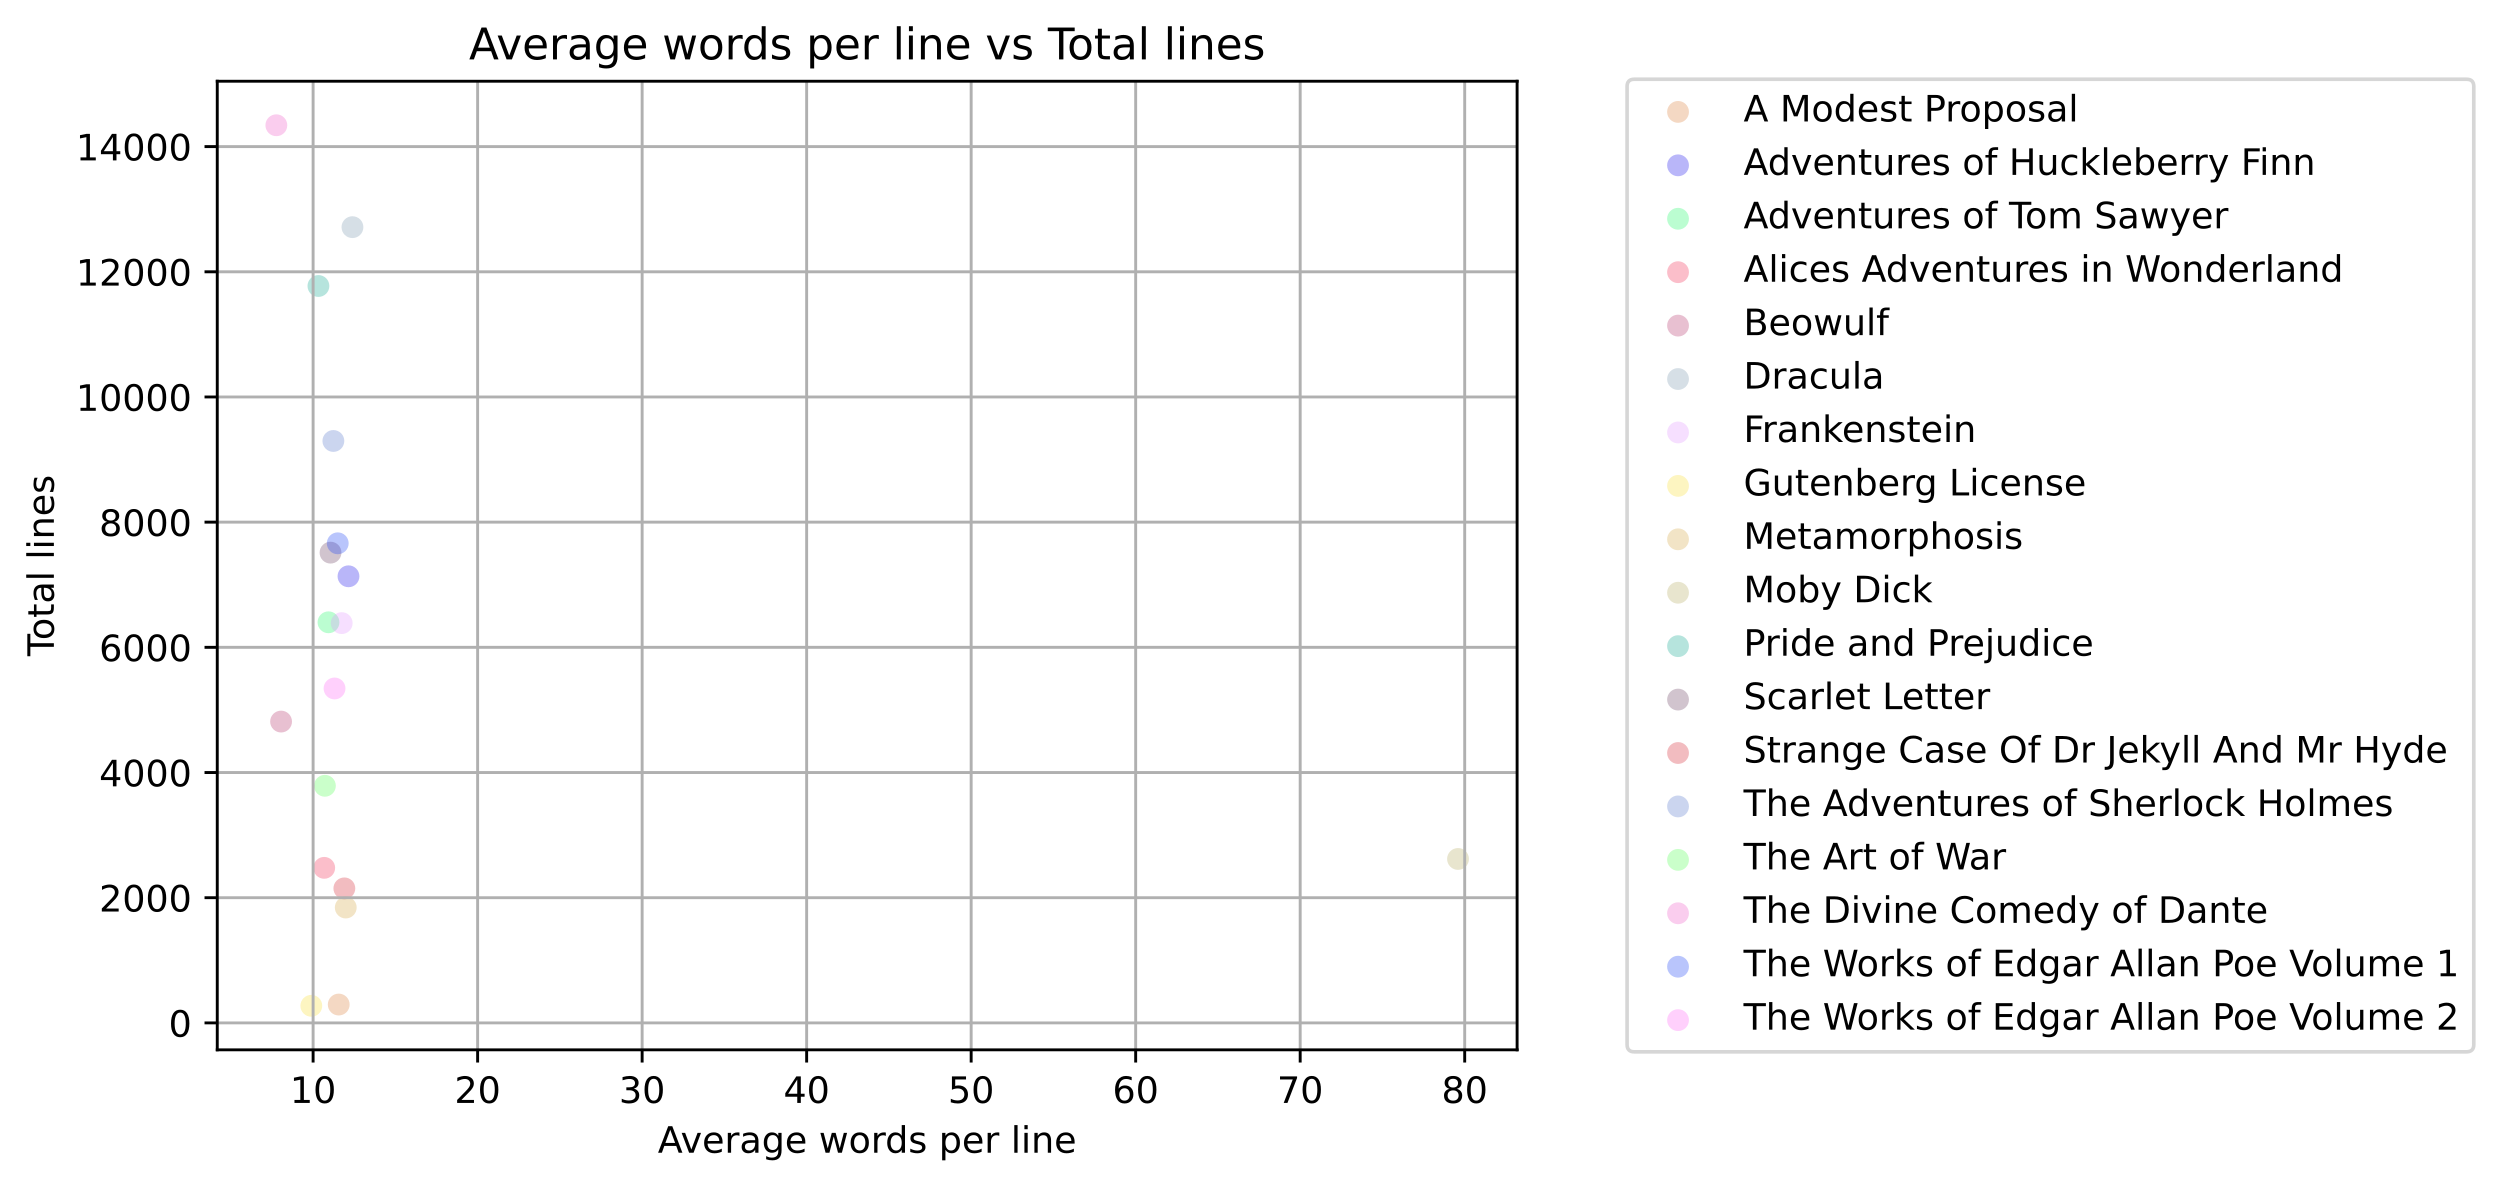 <?xml version="1.0" encoding="utf-8" standalone="no"?>
<!DOCTYPE svg PUBLIC "-//W3C//DTD SVG 1.1//EN"
    "http://www.w3.org/Graphics/SVG/1.1/DTD/svg11.dtd">
<!-- Created with matplotlib (https://matplotlib.org/) -->
<svg xmlns:xlink="http://www.w3.org/1999/xlink" height="325.986pt" version="1.1" viewBox="0 0 686.851 325.986"
     width="686.851pt" xmlns="http://www.w3.org/2000/svg">
    <defs>
        <style type="text/css">*{stroke-linecap:butt;stroke-linejoin:round;}</style>
    </defs>
    <g id="figure_1">
        <g id="patch_1">
            <path d="M 0 325.986
L 686.851 325.986
L 686.851 0
L 0 0
z
" style="fill:#ffffff;"/>
        </g>
        <g id="axes_1">
            <g id="patch_2">
                <path d="M 59.691 288.43
L 416.811 288.43
L 416.811 22.318
L 59.691 22.318
z
" style="fill:#ffffff;"/>
            </g>
            <g id="PathCollection_1">
                <path clip-path="url(#p8b0b91845f)" d="M 93.059 278.99
C 93.854 278.99 94.617 278.674 95.18 278.112
C 95.743 277.549 96.059 276.786 96.059 275.99
C 96.059 275.195 95.743 274.431 95.18 273.869
C 94.617 273.306 93.854 272.99 93.059 272.99
C 92.263 272.99 91.5 273.306 90.937 273.869
C 90.375 274.431 90.059 275.195 90.059 275.99
C 90.059 276.786 90.375 277.549 90.937 278.112
C 91.5 278.674 92.263 278.99 93.059 278.99
z
" style="fill:#d87e37;fill-opacity:0.3;"/>
            </g>
            <g id="PathCollection_2">
                <path clip-path="url(#p8b0b91845f)" d="M 95.744 161.332
C 96.539 161.332 97.302 161.016 97.865 160.453
C 98.428 159.891 98.744 159.128 98.744 158.332
C 98.744 157.536 98.428 156.773 97.865 156.211
C 97.302 155.648 96.539 155.332 95.744 155.332
C 94.948 155.332 94.185 155.648 93.622 156.211
C 93.06 156.773 92.744 157.536 92.744 158.332
C 92.744 159.128 93.06 159.891 93.622 160.453
C 94.185 161.016 94.948 161.332 95.744 161.332
z
" style="fill:#140de9;fill-opacity:0.3;"/>
            </g>
            <g id="PathCollection_3">
                <path clip-path="url(#p8b0b91845f)" d="M 90.246 173.971
C 91.042 173.971 91.805 173.655 92.368 173.093
C 92.93 172.53 93.246 171.767 93.246 170.971
C 93.246 170.176 92.93 169.413 92.368 168.85
C 91.805 168.287 91.042 167.971 90.246 167.971
C 89.451 167.971 88.687 168.287 88.125 168.85
C 87.562 169.413 87.246 170.176 87.246 170.971
C 87.246 171.767 87.562 172.53 88.125 173.093
C 88.687 173.655 89.451 173.971 90.246 173.971
z
" style="fill:#1df965;fill-opacity:0.3;"/>
            </g>
            <g id="PathCollection_4">
                <path clip-path="url(#p8b0b91845f)" d="M 89.072 241.433
C 89.867 241.433 90.63 241.117 91.193 240.554
C 91.756 239.992 92.072 239.229 92.072 238.433
C 92.072 237.637 91.756 236.874 91.193 236.312
C 90.63 235.749 89.867 235.433 89.072 235.433
C 88.276 235.433 87.513 235.749 86.95 236.312
C 86.388 236.874 86.072 237.637 86.072 238.433
C 86.072 239.229 86.388 239.992 86.95 240.554
C 87.513 241.117 88.276 241.433 89.072 241.433
z
" style="fill:#f1254f;fill-opacity:0.3;"/>
            </g>
            <g id="PathCollection_5">
                <path clip-path="url(#p8b0b91845f)" d="M 77.225 201.245
C 78.021 201.245 78.784 200.929 79.347 200.366
C 79.909 199.804 80.225 199.041 80.225 198.245
C 80.225 197.449 79.909 196.686 79.347 196.124
C 78.784 195.561 78.021 195.245 77.225 195.245
C 76.43 195.245 75.666 195.561 75.104 196.124
C 74.541 196.686 74.225 197.449 74.225 198.245
C 74.225 199.041 74.541 199.804 75.104 200.366
C 75.666 200.929 76.43 201.245 77.225 201.245
z
" style="fill:#b22d64;fill-opacity:0.3;"/>
            </g>
            <g id="PathCollection_6">
                <path clip-path="url(#p8b0b91845f)" d="M 96.833 65.41
C 97.629 65.41 98.392 65.094 98.954 64.531
C 99.517 63.969 99.833 63.206 99.833 62.41
C 99.833 61.614 99.517 60.851 98.954 60.289
C 98.392 59.726 97.629 59.41 96.833 59.41
C 96.038 59.41 95.274 59.726 94.712 60.289
C 94.149 60.851 93.833 61.614 93.833 62.41
C 93.833 63.206 94.149 63.969 94.712 64.531
C 95.274 65.094 96.038 65.41 96.833 65.41
z
" style="fill:#7594aa;fill-opacity:0.3;"/>
            </g>
            <g id="PathCollection_7">
                <path clip-path="url(#p8b0b91845f)" d="M 93.883 174.195
C 94.679 174.195 95.442 173.879 96.004 173.316
C 96.567 172.754 96.883 171.99 96.883 171.195
C 96.883 170.399 96.567 169.636 96.004 169.074
C 95.442 168.511 94.679 168.195 93.883 168.195
C 93.087 168.195 92.324 168.511 91.762 169.074
C 91.199 169.636 90.883 170.399 90.883 171.195
C 90.883 171.99 91.199 172.754 91.762 173.316
C 92.324 173.879 93.087 174.195 93.883 174.195
z
" style="fill:#df95fd;fill-opacity:0.3;"/>
            </g>
            <g id="PathCollection_8">
                <path clip-path="url(#p8b0b91845f)" d="M 85.528 279.334
C 86.323 279.334 87.086 279.018 87.649 278.455
C 88.212 277.893 88.528 277.13 88.528 276.334
C 88.528 275.539 88.212 274.775 87.649 274.213
C 87.086 273.65 86.323 273.334 85.528 273.334
C 84.732 273.334 83.969 273.65 83.406 274.213
C 82.844 274.775 82.528 275.539 82.528 276.334
C 82.528 277.13 82.844 277.893 83.406 278.455
C 83.969 279.018 84.732 279.334 85.528 279.334
z
" style="fill:#f6de31;fill-opacity:0.3;"/>
            </g>
            <g id="PathCollection_9">
                <path clip-path="url(#p8b0b91845f)" d="M 94.993 252.336
C 95.789 252.336 96.552 252.02 97.114 251.457
C 97.677 250.894 97.993 250.131 97.993 249.336
C 97.993 248.54 97.677 247.777 97.114 247.214
C 96.552 246.652 95.789 246.336 94.993 246.336
C 94.197 246.336 93.434 246.652 92.872 247.214
C 92.309 247.777 91.993 248.54 91.993 249.336
C 91.993 250.131 92.309 250.894 92.872 251.457
C 93.434 252.02 94.197 252.336 94.993 252.336
z
" style="fill:#d3a342;fill-opacity:0.3;"/>
            </g>
            <g id="PathCollection_10">
                <path clip-path="url(#p8b0b91845f)" d="M 400.578 238.991
C 401.374 238.991 402.137 238.675 402.699 238.113
C 403.262 237.55 403.578 236.787 403.578 235.991
C 403.578 235.196 403.262 234.432 402.699 233.87
C 402.137 233.307 401.374 232.991 400.578 232.991
C 399.782 232.991 399.019 233.307 398.457 233.87
C 397.894 234.432 397.578 235.196 397.578 235.991
C 397.578 236.787 397.894 237.55 398.457 238.113
C 399.019 238.675 399.782 238.991 400.578 238.991
z
" style="fill:#b0a75a;fill-opacity:0.3;"/>
            </g>
            <g id="PathCollection_11">
                <path clip-path="url(#p8b0b91845f)" d="M 87.486 81.575
C 88.282 81.575 89.045 81.259 89.607 80.696
C 90.17 80.133 90.486 79.37 90.486 78.575
C 90.486 77.779 90.17 77.016 89.607 76.453
C 89.045 75.891 88.282 75.575 87.486 75.575
C 86.69 75.575 85.927 75.891 85.365 76.453
C 84.802 77.016 84.486 77.779 84.486 78.575
C 84.486 79.37 84.802 80.133 85.365 80.696
C 85.927 81.259 86.69 81.575 87.486 81.575
z
" style="fill:#0ca38c;fill-opacity:0.3;"/>
            </g>
            <g id="PathCollection_12">
                <path clip-path="url(#p8b0b91845f)" d="M 90.807 154.832
C 91.602 154.832 92.365 154.516 92.928 153.953
C 93.49 153.39 93.807 152.627 93.807 151.832
C 93.807 151.036 93.49 150.273 92.928 149.71
C 92.365 149.148 91.602 148.832 90.807 148.832
C 90.011 148.832 89.248 149.148 88.685 149.71
C 88.123 150.273 87.807 151.036 87.807 151.832
C 87.807 152.627 88.123 153.39 88.685 153.953
C 89.248 154.516 90.011 154.832 90.807 154.832
z
" style="fill:#653b5c;fill-opacity:0.3;"/>
            </g>
            <g id="PathCollection_13">
                <path clip-path="url(#p8b0b91845f)" d="M 94.608 247.074
C 95.403 247.074 96.166 246.757 96.729 246.195
C 97.292 245.632 97.608 244.869 97.608 244.074
C 97.608 243.278 97.292 242.515 96.729 241.952
C 96.166 241.39 95.403 241.074 94.608 241.074
C 93.812 241.074 93.049 241.39 92.486 241.952
C 91.924 242.515 91.608 243.278 91.608 244.074
C 91.608 244.869 91.924 245.632 92.486 246.195
C 93.049 246.757 93.812 247.074 94.608 247.074
z
" style="fill:#d21f2d;fill-opacity:0.3;"/>
            </g>
            <g id="PathCollection_14">
                <path clip-path="url(#p8b0b91845f)" d="M 91.591 124.153
C 92.387 124.153 93.15 123.837 93.712 123.274
C 94.275 122.712 94.591 121.949 94.591 121.153
C 94.591 120.358 94.275 119.594 93.712 119.032
C 93.15 118.469 92.387 118.153 91.591 118.153
C 90.795 118.153 90.032 118.469 89.47 119.032
C 88.907 119.594 88.591 120.358 88.591 121.153
C 88.591 121.949 88.907 122.712 89.47 123.274
C 90.032 123.837 90.795 124.153 91.591 124.153
z
" style="fill:#5373c9;fill-opacity:0.3;"/>
            </g>
            <g id="PathCollection_15">
                <path clip-path="url(#p8b0b91845f)" d="M 89.263 218.889
C 90.058 218.889 90.821 218.572 91.384 218.01
C 91.947 217.447 92.263 216.684 92.263 215.889
C 92.263 215.093 91.947 214.33 91.384 213.767
C 90.821 213.205 90.058 212.889 89.263 212.889
C 88.467 212.889 87.704 213.205 87.141 213.767
C 86.579 214.33 86.263 215.093 86.263 215.889
C 86.263 216.684 86.579 217.447 87.141 218.01
C 87.704 218.572 88.467 218.889 89.263 218.889
z
" style="fill:#4efd4f;fill-opacity:0.3;"/>
            </g>
            <g id="PathCollection_16">
                <path clip-path="url(#p8b0b91845f)" d="M 75.923 37.414
C 76.719 37.414 77.482 37.098 78.045 36.535
C 78.607 35.973 78.923 35.21 78.923 34.414
C 78.923 33.619 78.607 32.855 78.045 32.293
C 77.482 31.73 76.719 31.414 75.923 31.414
C 75.128 31.414 74.365 31.73 73.802 32.293
C 73.239 32.855 72.923 33.619 72.923 34.414
C 72.923 35.21 73.239 35.973 73.802 36.535
C 74.365 37.098 75.128 37.414 75.923 37.414
z
" style="fill:#ee58c7;fill-opacity:0.3;"/>
            </g>
            <g id="PathCollection_17">
                <path clip-path="url(#p8b0b91845f)" d="M 92.791 152.269
C 93.587 152.269 94.35 151.953 94.912 151.391
C 95.475 150.828 95.791 150.065 95.791 149.269
C 95.791 148.474 95.475 147.711 94.912 147.148
C 94.35 146.585 93.587 146.269 92.791 146.269
C 91.996 146.269 91.232 146.585 90.67 147.148
C 90.107 147.711 89.791 148.474 89.791 149.269
C 89.791 150.065 90.107 150.828 90.67 151.391
C 91.232 151.953 91.996 152.269 92.791 152.269
z
" style="fill:#173ff3;fill-opacity:0.3;"/>
            </g>
            <g id="PathCollection_18">
                <path clip-path="url(#p8b0b91845f)" d="M 91.91 192.148
C 92.705 192.148 93.468 191.832 94.031 191.269
C 94.593 190.707 94.91 189.944 94.91 189.148
C 94.91 188.352 94.593 187.589 94.031 187.027
C 93.468 186.464 92.705 186.148 91.91 186.148
C 91.114 186.148 90.351 186.464 89.788 187.027
C 89.226 187.589 88.91 188.352 88.91 189.148
C 88.91 189.944 89.226 190.707 89.788 191.269
C 90.351 191.832 91.114 192.148 91.91 192.148
z
" style="fill:#ff61f3;fill-opacity:0.3;"/>
            </g>
            <g id="matplotlib.axis_1">
                <g id="xtick_1">
                    <g id="line2d_1">
                        <path clip-path="url(#p8b0b91845f)" d="M 86.024 288.43
L 86.024 22.318
" style="fill:none;stroke:#b0b0b0;stroke-linecap:square;stroke-width:0.8;"/>
                    </g>
                    <g id="line2d_2">
                        <defs>
                            <path d="M 0 0
L 0 3.5
" id="m0b408f0ddc" style="stroke:#000000;stroke-width:0.8;"/>
                        </defs>
                        <g>
                            <use style="stroke:#000000;stroke-width:0.8;" x="86.024" xlink:href="#m0b408f0ddc"
                                 y="288.43"/>
                        </g>
                    </g>
                    <g id="text_1">
                        <!-- 10 -->
                        <g transform="translate(79.662 303.029)scale(0.1 -0.1)">
                            <defs>
                                <path d="M 12.406 8.297
L 28.516 8.297
L 28.516 63.922
L 10.984 60.406
L 10.984 69.391
L 28.422 72.906
L 38.281 72.906
L 38.281 8.297
L 54.391 8.297
L 54.391 0
L 12.406 0
z
" id="DejaVuSans-49"/>
                                <path d="M 31.781 66.406
Q 24.172 66.406 20.328 58.906
Q 16.5 51.422 16.5 36.375
Q 16.5 21.391 20.328 13.891
Q 24.172 6.391 31.781 6.391
Q 39.453 6.391 43.281 13.891
Q 47.125 21.391 47.125 36.375
Q 47.125 51.422 43.281 58.906
Q 39.453 66.406 31.781 66.406
z
M 31.781 74.219
Q 44.047 74.219 50.516 64.516
Q 56.984 54.828 56.984 36.375
Q 56.984 17.969 50.516 8.266
Q 44.047 -1.422 31.781 -1.422
Q 19.531 -1.422 13.062 8.266
Q 6.594 17.969 6.594 36.375
Q 6.594 54.828 13.062 64.516
Q 19.531 74.219 31.781 74.219
z
" id="DejaVuSans-48"/>
                            </defs>
                            <use xlink:href="#DejaVuSans-49"/>
                            <use x="63.623" xlink:href="#DejaVuSans-48"/>
                        </g>
                    </g>
                </g>
                <g id="xtick_2">
                    <g id="line2d_3">
                        <path clip-path="url(#p8b0b91845f)" d="M 131.222 288.43
L 131.222 22.318
" style="fill:none;stroke:#b0b0b0;stroke-linecap:square;stroke-width:0.8;"/>
                    </g>
                    <g id="line2d_4">
                        <g>
                            <use style="stroke:#000000;stroke-width:0.8;" x="131.222" xlink:href="#m0b408f0ddc"
                                 y="288.43"/>
                        </g>
                    </g>
                    <g id="text_2">
                        <!-- 20 -->
                        <g transform="translate(124.86 303.029)scale(0.1 -0.1)">
                            <defs>
                                <path d="M 19.188 8.297
L 53.609 8.297
L 53.609 0
L 7.328 0
L 7.328 8.297
Q 12.938 14.109 22.625 23.891
Q 32.328 33.688 34.812 36.531
Q 39.547 41.844 41.422 45.531
Q 43.312 49.219 43.312 52.781
Q 43.312 58.594 39.234 62.25
Q 35.156 65.922 28.609 65.922
Q 23.969 65.922 18.812 64.312
Q 13.672 62.703 7.812 59.422
L 7.812 69.391
Q 13.766 71.781 18.938 73
Q 24.125 74.219 28.422 74.219
Q 39.75 74.219 46.484 68.547
Q 53.219 62.891 53.219 53.422
Q 53.219 48.922 51.531 44.891
Q 49.859 40.875 45.406 35.406
Q 44.188 33.984 37.641 27.219
Q 31.109 20.453 19.188 8.297
z
" id="DejaVuSans-50"/>
                            </defs>
                            <use xlink:href="#DejaVuSans-50"/>
                            <use x="63.623" xlink:href="#DejaVuSans-48"/>
                        </g>
                    </g>
                </g>
                <g id="xtick_3">
                    <g id="line2d_5">
                        <path clip-path="url(#p8b0b91845f)" d="M 176.421 288.43
L 176.421 22.318
" style="fill:none;stroke:#b0b0b0;stroke-linecap:square;stroke-width:0.8;"/>
                    </g>
                    <g id="line2d_6">
                        <g>
                            <use style="stroke:#000000;stroke-width:0.8;" x="176.421" xlink:href="#m0b408f0ddc"
                                 y="288.43"/>
                        </g>
                    </g>
                    <g id="text_3">
                        <!-- 30 -->
                        <g transform="translate(170.058 303.029)scale(0.1 -0.1)">
                            <defs>
                                <path d="M 40.578 39.312
Q 47.656 37.797 51.625 33
Q 55.609 28.219 55.609 21.188
Q 55.609 10.406 48.188 4.484
Q 40.766 -1.422 27.094 -1.422
Q 22.516 -1.422 17.656 -0.516
Q 12.797 0.391 7.625 2.203
L 7.625 11.719
Q 11.719 9.328 16.594 8.109
Q 21.484 6.891 26.812 6.891
Q 36.078 6.891 40.938 10.547
Q 45.797 14.203 45.797 21.188
Q 45.797 27.641 41.281 31.266
Q 36.766 34.906 28.719 34.906
L 20.219 34.906
L 20.219 43.016
L 29.109 43.016
Q 36.375 43.016 40.234 45.922
Q 44.094 48.828 44.094 54.297
Q 44.094 59.906 40.109 62.906
Q 36.141 65.922 28.719 65.922
Q 24.656 65.922 20.016 65.031
Q 15.375 64.156 9.812 62.312
L 9.812 71.094
Q 15.438 72.656 20.344 73.438
Q 25.25 74.219 29.594 74.219
Q 40.828 74.219 47.359 69.109
Q 53.906 64.016 53.906 55.328
Q 53.906 49.266 50.438 45.094
Q 46.969 40.922 40.578 39.312
z
" id="DejaVuSans-51"/>
                            </defs>
                            <use xlink:href="#DejaVuSans-51"/>
                            <use x="63.623" xlink:href="#DejaVuSans-48"/>
                        </g>
                    </g>
                </g>
                <g id="xtick_4">
                    <g id="line2d_7">
                        <path clip-path="url(#p8b0b91845f)" d="M 221.619 288.43
L 221.619 22.318
" style="fill:none;stroke:#b0b0b0;stroke-linecap:square;stroke-width:0.8;"/>
                    </g>
                    <g id="line2d_8">
                        <g>
                            <use style="stroke:#000000;stroke-width:0.8;" x="221.619" xlink:href="#m0b408f0ddc"
                                 y="288.43"/>
                        </g>
                    </g>
                    <g id="text_4">
                        <!-- 40 -->
                        <g transform="translate(215.256 303.029)scale(0.1 -0.1)">
                            <defs>
                                <path d="M 37.797 64.312
L 12.891 25.391
L 37.797 25.391
z
M 35.203 72.906
L 47.609 72.906
L 47.609 25.391
L 58.016 25.391
L 58.016 17.188
L 47.609 17.188
L 47.609 0
L 37.797 0
L 37.797 17.188
L 4.891 17.188
L 4.891 26.703
z
" id="DejaVuSans-52"/>
                            </defs>
                            <use xlink:href="#DejaVuSans-52"/>
                            <use x="63.623" xlink:href="#DejaVuSans-48"/>
                        </g>
                    </g>
                </g>
                <g id="xtick_5">
                    <g id="line2d_9">
                        <path clip-path="url(#p8b0b91845f)" d="M 266.817 288.43
L 266.817 22.318
" style="fill:none;stroke:#b0b0b0;stroke-linecap:square;stroke-width:0.8;"/>
                    </g>
                    <g id="line2d_10">
                        <g>
                            <use style="stroke:#000000;stroke-width:0.8;" x="266.817" xlink:href="#m0b408f0ddc"
                                 y="288.43"/>
                        </g>
                    </g>
                    <g id="text_5">
                        <!-- 50 -->
                        <g transform="translate(260.454 303.029)scale(0.1 -0.1)">
                            <defs>
                                <path d="M 10.797 72.906
L 49.516 72.906
L 49.516 64.594
L 19.828 64.594
L 19.828 46.734
Q 21.969 47.469 24.109 47.828
Q 26.266 48.188 28.422 48.188
Q 40.625 48.188 47.75 41.5
Q 54.891 34.812 54.891 23.391
Q 54.891 11.625 47.562 5.094
Q 40.234 -1.422 26.906 -1.422
Q 22.312 -1.422 17.547 -0.641
Q 12.797 0.141 7.719 1.703
L 7.719 11.625
Q 12.109 9.234 16.797 8.062
Q 21.484 6.891 26.703 6.891
Q 35.156 6.891 40.078 11.328
Q 45.016 15.766 45.016 23.391
Q 45.016 31 40.078 35.438
Q 35.156 39.891 26.703 39.891
Q 22.75 39.891 18.812 39.016
Q 14.891 38.141 10.797 36.281
z
" id="DejaVuSans-53"/>
                            </defs>
                            <use xlink:href="#DejaVuSans-53"/>
                            <use x="63.623" xlink:href="#DejaVuSans-48"/>
                        </g>
                    </g>
                </g>
                <g id="xtick_6">
                    <g id="line2d_11">
                        <path clip-path="url(#p8b0b91845f)" d="M 312.015 288.43
L 312.015 22.318
" style="fill:none;stroke:#b0b0b0;stroke-linecap:square;stroke-width:0.8;"/>
                    </g>
                    <g id="line2d_12">
                        <g>
                            <use style="stroke:#000000;stroke-width:0.8;" x="312.015" xlink:href="#m0b408f0ddc"
                                 y="288.43"/>
                        </g>
                    </g>
                    <g id="text_6">
                        <!-- 60 -->
                        <g transform="translate(305.652 303.029)scale(0.1 -0.1)">
                            <defs>
                                <path d="M 33.016 40.375
Q 26.375 40.375 22.484 35.828
Q 18.609 31.297 18.609 23.391
Q 18.609 15.531 22.484 10.953
Q 26.375 6.391 33.016 6.391
Q 39.656 6.391 43.531 10.953
Q 47.406 15.531 47.406 23.391
Q 47.406 31.297 43.531 35.828
Q 39.656 40.375 33.016 40.375
z
M 52.594 71.297
L 52.594 62.312
Q 48.875 64.062 45.094 64.984
Q 41.312 65.922 37.594 65.922
Q 27.828 65.922 22.672 59.328
Q 17.531 52.734 16.797 39.406
Q 19.672 43.656 24.016 45.922
Q 28.375 48.188 33.594 48.188
Q 44.578 48.188 50.953 41.516
Q 57.328 34.859 57.328 23.391
Q 57.328 12.156 50.688 5.359
Q 44.047 -1.422 33.016 -1.422
Q 20.359 -1.422 13.672 8.266
Q 6.984 17.969 6.984 36.375
Q 6.984 53.656 15.188 63.938
Q 23.391 74.219 37.203 74.219
Q 40.922 74.219 44.703 73.484
Q 48.484 72.75 52.594 71.297
z
" id="DejaVuSans-54"/>
                            </defs>
                            <use xlink:href="#DejaVuSans-54"/>
                            <use x="63.623" xlink:href="#DejaVuSans-48"/>
                        </g>
                    </g>
                </g>
                <g id="xtick_7">
                    <g id="line2d_13">
                        <path clip-path="url(#p8b0b91845f)" d="M 357.213 288.43
L 357.213 22.318
" style="fill:none;stroke:#b0b0b0;stroke-linecap:square;stroke-width:0.8;"/>
                    </g>
                    <g id="line2d_14">
                        <g>
                            <use style="stroke:#000000;stroke-width:0.8;" x="357.213" xlink:href="#m0b408f0ddc"
                                 y="288.43"/>
                        </g>
                    </g>
                    <g id="text_7">
                        <!-- 70 -->
                        <g transform="translate(350.85 303.029)scale(0.1 -0.1)">
                            <defs>
                                <path d="M 8.203 72.906
L 55.078 72.906
L 55.078 68.703
L 28.609 0
L 18.312 0
L 43.219 64.594
L 8.203 64.594
z
" id="DejaVuSans-55"/>
                            </defs>
                            <use xlink:href="#DejaVuSans-55"/>
                            <use x="63.623" xlink:href="#DejaVuSans-48"/>
                        </g>
                    </g>
                </g>
                <g id="xtick_8">
                    <g id="line2d_15">
                        <path clip-path="url(#p8b0b91845f)" d="M 402.411 288.43
L 402.411 22.318
" style="fill:none;stroke:#b0b0b0;stroke-linecap:square;stroke-width:0.8;"/>
                    </g>
                    <g id="line2d_16">
                        <g>
                            <use style="stroke:#000000;stroke-width:0.8;" x="402.411" xlink:href="#m0b408f0ddc"
                                 y="288.43"/>
                        </g>
                    </g>
                    <g id="text_8">
                        <!-- 80 -->
                        <g transform="translate(396.048 303.029)scale(0.1 -0.1)">
                            <defs>
                                <path d="M 31.781 34.625
Q 24.75 34.625 20.719 30.859
Q 16.703 27.094 16.703 20.516
Q 16.703 13.922 20.719 10.156
Q 24.75 6.391 31.781 6.391
Q 38.812 6.391 42.859 10.172
Q 46.922 13.969 46.922 20.516
Q 46.922 27.094 42.891 30.859
Q 38.875 34.625 31.781 34.625
z
M 21.922 38.812
Q 15.578 40.375 12.031 44.719
Q 8.5 49.078 8.5 55.328
Q 8.5 64.062 14.719 69.141
Q 20.953 74.219 31.781 74.219
Q 42.672 74.219 48.875 69.141
Q 55.078 64.062 55.078 55.328
Q 55.078 49.078 51.531 44.719
Q 48 40.375 41.703 38.812
Q 48.828 37.156 52.797 32.312
Q 56.781 27.484 56.781 20.516
Q 56.781 9.906 50.312 4.234
Q 43.844 -1.422 31.781 -1.422
Q 19.734 -1.422 13.25 4.234
Q 6.781 9.906 6.781 20.516
Q 6.781 27.484 10.781 32.312
Q 14.797 37.156 21.922 38.812
z
M 18.312 54.391
Q 18.312 48.734 21.844 45.562
Q 25.391 42.391 31.781 42.391
Q 38.141 42.391 41.719 45.562
Q 45.312 48.734 45.312 54.391
Q 45.312 60.062 41.719 63.234
Q 38.141 66.406 31.781 66.406
Q 25.391 66.406 21.844 63.234
Q 18.312 60.062 18.312 54.391
z
" id="DejaVuSans-56"/>
                            </defs>
                            <use xlink:href="#DejaVuSans-56"/>
                            <use x="63.623" xlink:href="#DejaVuSans-48"/>
                        </g>
                    </g>
                </g>
                <g id="text_9">
                    <!-- Average words per line -->
                    <g transform="translate(180.726 316.707)scale(0.1 -0.1)">
                        <defs>
                            <path d="M 34.188 63.188
L 20.797 26.906
L 47.609 26.906
z
M 28.609 72.906
L 39.797 72.906
L 67.578 0
L 57.328 0
L 50.688 18.703
L 17.828 18.703
L 11.188 0
L 0.781 0
z
" id="DejaVuSans-65"/>
                            <path d="M 2.984 54.688
L 12.5 54.688
L 29.594 8.797
L 46.688 54.688
L 56.203 54.688
L 35.688 0
L 23.484 0
z
" id="DejaVuSans-118"/>
                            <path d="M 56.203 29.594
L 56.203 25.203
L 14.891 25.203
Q 15.484 15.922 20.484 11.062
Q 25.484 6.203 34.422 6.203
Q 39.594 6.203 44.453 7.469
Q 49.312 8.734 54.109 11.281
L 54.109 2.781
Q 49.266 0.734 44.188 -0.344
Q 39.109 -1.422 33.891 -1.422
Q 20.797 -1.422 13.156 6.188
Q 5.516 13.812 5.516 26.812
Q 5.516 40.234 12.766 48.109
Q 20.016 56 32.328 56
Q 43.359 56 49.781 48.891
Q 56.203 41.797 56.203 29.594
z
M 47.219 32.234
Q 47.125 39.594 43.094 43.984
Q 39.062 48.391 32.422 48.391
Q 24.906 48.391 20.391 44.141
Q 15.875 39.891 15.188 32.172
z
" id="DejaVuSans-101"/>
                            <path d="M 41.109 46.297
Q 39.594 47.172 37.812 47.578
Q 36.031 48 33.891 48
Q 26.266 48 22.188 43.047
Q 18.109 38.094 18.109 28.812
L 18.109 0
L 9.078 0
L 9.078 54.688
L 18.109 54.688
L 18.109 46.188
Q 20.953 51.172 25.484 53.578
Q 30.031 56 36.531 56
Q 37.453 56 38.578 55.875
Q 39.703 55.766 41.062 55.516
z
" id="DejaVuSans-114"/>
                            <path d="M 34.281 27.484
Q 23.391 27.484 19.188 25
Q 14.984 22.516 14.984 16.5
Q 14.984 11.719 18.141 8.906
Q 21.297 6.109 26.703 6.109
Q 34.188 6.109 38.703 11.406
Q 43.219 16.703 43.219 25.484
L 43.219 27.484
z
M 52.203 31.203
L 52.203 0
L 43.219 0
L 43.219 8.297
Q 40.141 3.328 35.547 0.953
Q 30.953 -1.422 24.312 -1.422
Q 15.922 -1.422 10.953 3.297
Q 6 8.016 6 15.922
Q 6 25.141 12.172 29.828
Q 18.359 34.516 30.609 34.516
L 43.219 34.516
L 43.219 35.406
Q 43.219 41.609 39.141 45
Q 35.062 48.391 27.688 48.391
Q 23 48.391 18.547 47.266
Q 14.109 46.141 10.016 43.891
L 10.016 52.203
Q 14.938 54.109 19.578 55.047
Q 24.219 56 28.609 56
Q 40.484 56 46.344 49.844
Q 52.203 43.703 52.203 31.203
z
" id="DejaVuSans-97"/>
                            <path d="M 45.406 27.984
Q 45.406 37.75 41.375 43.109
Q 37.359 48.484 30.078 48.484
Q 22.859 48.484 18.828 43.109
Q 14.797 37.75 14.797 27.984
Q 14.797 18.266 18.828 12.891
Q 22.859 7.516 30.078 7.516
Q 37.359 7.516 41.375 12.891
Q 45.406 18.266 45.406 27.984
z
M 54.391 6.781
Q 54.391 -7.172 48.188 -13.984
Q 42 -20.797 29.203 -20.797
Q 24.469 -20.797 20.266 -20.094
Q 16.062 -19.391 12.109 -17.922
L 12.109 -9.188
Q 16.062 -11.328 19.922 -12.344
Q 23.781 -13.375 27.781 -13.375
Q 36.625 -13.375 41.016 -8.766
Q 45.406 -4.156 45.406 5.172
L 45.406 9.625
Q 42.625 4.781 38.281 2.391
Q 33.938 0 27.875 0
Q 17.828 0 11.672 7.656
Q 5.516 15.328 5.516 27.984
Q 5.516 40.672 11.672 48.328
Q 17.828 56 27.875 56
Q 33.938 56 38.281 53.609
Q 42.625 51.219 45.406 46.391
L 45.406 54.688
L 54.391 54.688
z
" id="DejaVuSans-103"/>
                            <path id="DejaVuSans-32"/>
                            <path d="M 4.203 54.688
L 13.188 54.688
L 24.422 12.016
L 35.594 54.688
L 46.188 54.688
L 57.422 12.016
L 68.609 54.688
L 77.594 54.688
L 63.281 0
L 52.688 0
L 40.922 44.828
L 29.109 0
L 18.5 0
z
" id="DejaVuSans-119"/>
                            <path d="M 30.609 48.391
Q 23.391 48.391 19.188 42.75
Q 14.984 37.109 14.984 27.297
Q 14.984 17.484 19.156 11.844
Q 23.344 6.203 30.609 6.203
Q 37.797 6.203 41.984 11.859
Q 46.188 17.531 46.188 27.297
Q 46.188 37.016 41.984 42.703
Q 37.797 48.391 30.609 48.391
z
M 30.609 56
Q 42.328 56 49.016 48.375
Q 55.719 40.766 55.719 27.297
Q 55.719 13.875 49.016 6.219
Q 42.328 -1.422 30.609 -1.422
Q 18.844 -1.422 12.172 6.219
Q 5.516 13.875 5.516 27.297
Q 5.516 40.766 12.172 48.375
Q 18.844 56 30.609 56
z
" id="DejaVuSans-111"/>
                            <path d="M 45.406 46.391
L 45.406 75.984
L 54.391 75.984
L 54.391 0
L 45.406 0
L 45.406 8.203
Q 42.578 3.328 38.25 0.953
Q 33.938 -1.422 27.875 -1.422
Q 17.969 -1.422 11.734 6.484
Q 5.516 14.406 5.516 27.297
Q 5.516 40.188 11.734 48.094
Q 17.969 56 27.875 56
Q 33.938 56 38.25 53.625
Q 42.578 51.266 45.406 46.391
z
M 14.797 27.297
Q 14.797 17.391 18.875 11.75
Q 22.953 6.109 30.078 6.109
Q 37.203 6.109 41.297 11.75
Q 45.406 17.391 45.406 27.297
Q 45.406 37.203 41.297 42.844
Q 37.203 48.484 30.078 48.484
Q 22.953 48.484 18.875 42.844
Q 14.797 37.203 14.797 27.297
z
" id="DejaVuSans-100"/>
                            <path d="M 44.281 53.078
L 44.281 44.578
Q 40.484 46.531 36.375 47.5
Q 32.281 48.484 27.875 48.484
Q 21.188 48.484 17.844 46.438
Q 14.5 44.391 14.5 40.281
Q 14.5 37.156 16.891 35.375
Q 19.281 33.594 26.516 31.984
L 29.594 31.297
Q 39.156 29.25 43.188 25.516
Q 47.219 21.781 47.219 15.094
Q 47.219 7.469 41.188 3.016
Q 35.156 -1.422 24.609 -1.422
Q 20.219 -1.422 15.453 -0.562
Q 10.688 0.297 5.422 2
L 5.422 11.281
Q 10.406 8.688 15.234 7.391
Q 20.062 6.109 24.812 6.109
Q 31.156 6.109 34.562 8.281
Q 37.984 10.453 37.984 14.406
Q 37.984 18.062 35.516 20.016
Q 33.062 21.969 24.703 23.781
L 21.578 24.516
Q 13.234 26.266 9.516 29.906
Q 5.812 33.547 5.812 39.891
Q 5.812 47.609 11.281 51.797
Q 16.75 56 26.812 56
Q 31.781 56 36.172 55.266
Q 40.578 54.547 44.281 53.078
z
" id="DejaVuSans-115"/>
                            <path d="M 18.109 8.203
L 18.109 -20.797
L 9.078 -20.797
L 9.078 54.688
L 18.109 54.688
L 18.109 46.391
Q 20.953 51.266 25.266 53.625
Q 29.594 56 35.594 56
Q 45.562 56 51.781 48.094
Q 58.016 40.188 58.016 27.297
Q 58.016 14.406 51.781 6.484
Q 45.562 -1.422 35.594 -1.422
Q 29.594 -1.422 25.266 0.953
Q 20.953 3.328 18.109 8.203
z
M 48.688 27.297
Q 48.688 37.203 44.609 42.844
Q 40.531 48.484 33.406 48.484
Q 26.266 48.484 22.188 42.844
Q 18.109 37.203 18.109 27.297
Q 18.109 17.391 22.188 11.75
Q 26.266 6.109 33.406 6.109
Q 40.531 6.109 44.609 11.75
Q 48.688 17.391 48.688 27.297
z
" id="DejaVuSans-112"/>
                            <path d="M 9.422 75.984
L 18.406 75.984
L 18.406 0
L 9.422 0
z
" id="DejaVuSans-108"/>
                            <path d="M 9.422 54.688
L 18.406 54.688
L 18.406 0
L 9.422 0
z
M 9.422 75.984
L 18.406 75.984
L 18.406 64.594
L 9.422 64.594
z
" id="DejaVuSans-105"/>
                            <path d="M 54.891 33.016
L 54.891 0
L 45.906 0
L 45.906 32.719
Q 45.906 40.484 42.875 44.328
Q 39.844 48.188 33.797 48.188
Q 26.516 48.188 22.312 43.547
Q 18.109 38.922 18.109 30.906
L 18.109 0
L 9.078 0
L 9.078 54.688
L 18.109 54.688
L 18.109 46.188
Q 21.344 51.125 25.703 53.562
Q 30.078 56 35.797 56
Q 45.219 56 50.047 50.172
Q 54.891 44.344 54.891 33.016
z
" id="DejaVuSans-110"/>
                        </defs>
                        <use xlink:href="#DejaVuSans-65"/>
                        <use x="62.533" xlink:href="#DejaVuSans-118"/>
                        <use x="121.713" xlink:href="#DejaVuSans-101"/>
                        <use x="183.236" xlink:href="#DejaVuSans-114"/>
                        <use x="224.35" xlink:href="#DejaVuSans-97"/>
                        <use x="285.629" xlink:href="#DejaVuSans-103"/>
                        <use x="349.105" xlink:href="#DejaVuSans-101"/>
                        <use x="410.629" xlink:href="#DejaVuSans-32"/>
                        <use x="442.416" xlink:href="#DejaVuSans-119"/>
                        <use x="524.203" xlink:href="#DejaVuSans-111"/>
                        <use x="585.385" xlink:href="#DejaVuSans-114"/>
                        <use x="624.748" xlink:href="#DejaVuSans-100"/>
                        <use x="688.225" xlink:href="#DejaVuSans-115"/>
                        <use x="740.324" xlink:href="#DejaVuSans-32"/>
                        <use x="772.111" xlink:href="#DejaVuSans-112"/>
                        <use x="835.588" xlink:href="#DejaVuSans-101"/>
                        <use x="897.111" xlink:href="#DejaVuSans-114"/>
                        <use x="938.225" xlink:href="#DejaVuSans-32"/>
                        <use x="970.012" xlink:href="#DejaVuSans-108"/>
                        <use x="997.795" xlink:href="#DejaVuSans-105"/>
                        <use x="1025.578" xlink:href="#DejaVuSans-110"/>
                        <use x="1088.957" xlink:href="#DejaVuSans-101"/>
                    </g>
                </g>
            </g>
            <g id="matplotlib.axis_2">
                <g id="ytick_1">
                    <g id="line2d_17">
                        <path clip-path="url(#p8b0b91845f)" d="M 59.691 281.029
L 416.811 281.029
" style="fill:none;stroke:#b0b0b0;stroke-linecap:square;stroke-width:0.8;"/>
                    </g>
                    <g id="line2d_18">
                        <defs>
                            <path d="M 0 0
L -3.5 0
" id="m45287e444e" style="stroke:#000000;stroke-width:0.8;"/>
                        </defs>
                        <g>
                            <use style="stroke:#000000;stroke-width:0.8;" x="59.691" xlink:href="#m45287e444e"
                                 y="281.029"/>
                        </g>
                    </g>
                    <g id="text_10">
                        <!-- 0 -->
                        <g transform="translate(46.328 284.828)scale(0.1 -0.1)">
                            <use xlink:href="#DejaVuSans-48"/>
                        </g>
                    </g>
                </g>
                <g id="ytick_2">
                    <g id="line2d_19">
                        <path clip-path="url(#p8b0b91845f)" d="M 59.691 246.636
L 416.811 246.636
" style="fill:none;stroke:#b0b0b0;stroke-linecap:square;stroke-width:0.8;"/>
                    </g>
                    <g id="line2d_20">
                        <g>
                            <use style="stroke:#000000;stroke-width:0.8;" x="59.691" xlink:href="#m45287e444e"
                                 y="246.636"/>
                        </g>
                    </g>
                    <g id="text_11">
                        <!-- 2000 -->
                        <g transform="translate(27.241 250.435)scale(0.1 -0.1)">
                            <use xlink:href="#DejaVuSans-50"/>
                            <use x="63.623" xlink:href="#DejaVuSans-48"/>
                            <use x="127.246" xlink:href="#DejaVuSans-48"/>
                            <use x="190.869" xlink:href="#DejaVuSans-48"/>
                        </g>
                    </g>
                </g>
                <g id="ytick_3">
                    <g id="line2d_21">
                        <path clip-path="url(#p8b0b91845f)" d="M 59.691 212.243
L 416.811 212.243
" style="fill:none;stroke:#b0b0b0;stroke-linecap:square;stroke-width:0.8;"/>
                    </g>
                    <g id="line2d_22">
                        <g>
                            <use style="stroke:#000000;stroke-width:0.8;" x="59.691" xlink:href="#m45287e444e"
                                 y="212.243"/>
                        </g>
                    </g>
                    <g id="text_12">
                        <!-- 4000 -->
                        <g transform="translate(27.241 216.042)scale(0.1 -0.1)">
                            <use xlink:href="#DejaVuSans-52"/>
                            <use x="63.623" xlink:href="#DejaVuSans-48"/>
                            <use x="127.246" xlink:href="#DejaVuSans-48"/>
                            <use x="190.869" xlink:href="#DejaVuSans-48"/>
                        </g>
                    </g>
                </g>
                <g id="ytick_4">
                    <g id="line2d_23">
                        <path clip-path="url(#p8b0b91845f)" d="M 59.691 177.85
L 416.811 177.85
" style="fill:none;stroke:#b0b0b0;stroke-linecap:square;stroke-width:0.8;"/>
                    </g>
                    <g id="line2d_24">
                        <g>
                            <use style="stroke:#000000;stroke-width:0.8;" x="59.691" xlink:href="#m45287e444e"
                                 y="177.85"/>
                        </g>
                    </g>
                    <g id="text_13">
                        <!-- 6000 -->
                        <g transform="translate(27.241 181.649)scale(0.1 -0.1)">
                            <use xlink:href="#DejaVuSans-54"/>
                            <use x="63.623" xlink:href="#DejaVuSans-48"/>
                            <use x="127.246" xlink:href="#DejaVuSans-48"/>
                            <use x="190.869" xlink:href="#DejaVuSans-48"/>
                        </g>
                    </g>
                </g>
                <g id="ytick_5">
                    <g id="line2d_25">
                        <path clip-path="url(#p8b0b91845f)" d="M 59.691 143.457
L 416.811 143.457
" style="fill:none;stroke:#b0b0b0;stroke-linecap:square;stroke-width:0.8;"/>
                    </g>
                    <g id="line2d_26">
                        <g>
                            <use style="stroke:#000000;stroke-width:0.8;" x="59.691" xlink:href="#m45287e444e"
                                 y="143.457"/>
                        </g>
                    </g>
                    <g id="text_14">
                        <!-- 8000 -->
                        <g transform="translate(27.241 147.256)scale(0.1 -0.1)">
                            <use xlink:href="#DejaVuSans-56"/>
                            <use x="63.623" xlink:href="#DejaVuSans-48"/>
                            <use x="127.246" xlink:href="#DejaVuSans-48"/>
                            <use x="190.869" xlink:href="#DejaVuSans-48"/>
                        </g>
                    </g>
                </g>
                <g id="ytick_6">
                    <g id="line2d_27">
                        <path clip-path="url(#p8b0b91845f)" d="M 59.691 109.064
L 416.811 109.064
" style="fill:none;stroke:#b0b0b0;stroke-linecap:square;stroke-width:0.8;"/>
                    </g>
                    <g id="line2d_28">
                        <g>
                            <use style="stroke:#000000;stroke-width:0.8;" x="59.691" xlink:href="#m45287e444e"
                                 y="109.064"/>
                        </g>
                    </g>
                    <g id="text_15">
                        <!-- 10000 -->
                        <g transform="translate(20.878 112.863)scale(0.1 -0.1)">
                            <use xlink:href="#DejaVuSans-49"/>
                            <use x="63.623" xlink:href="#DejaVuSans-48"/>
                            <use x="127.246" xlink:href="#DejaVuSans-48"/>
                            <use x="190.869" xlink:href="#DejaVuSans-48"/>
                            <use x="254.492" xlink:href="#DejaVuSans-48"/>
                        </g>
                    </g>
                </g>
                <g id="ytick_7">
                    <g id="line2d_29">
                        <path clip-path="url(#p8b0b91845f)" d="M 59.691 74.671
L 416.811 74.671
" style="fill:none;stroke:#b0b0b0;stroke-linecap:square;stroke-width:0.8;"/>
                    </g>
                    <g id="line2d_30">
                        <g>
                            <use style="stroke:#000000;stroke-width:0.8;" x="59.691" xlink:href="#m45287e444e"
                                 y="74.671"/>
                        </g>
                    </g>
                    <g id="text_16">
                        <!-- 12000 -->
                        <g transform="translate(20.878 78.47)scale(0.1 -0.1)">
                            <use xlink:href="#DejaVuSans-49"/>
                            <use x="63.623" xlink:href="#DejaVuSans-50"/>
                            <use x="127.246" xlink:href="#DejaVuSans-48"/>
                            <use x="190.869" xlink:href="#DejaVuSans-48"/>
                            <use x="254.492" xlink:href="#DejaVuSans-48"/>
                        </g>
                    </g>
                </g>
                <g id="ytick_8">
                    <g id="line2d_31">
                        <path clip-path="url(#p8b0b91845f)" d="M 59.691 40.278
L 416.811 40.278
" style="fill:none;stroke:#b0b0b0;stroke-linecap:square;stroke-width:0.8;"/>
                    </g>
                    <g id="line2d_32">
                        <g>
                            <use style="stroke:#000000;stroke-width:0.8;" x="59.691" xlink:href="#m45287e444e"
                                 y="40.278"/>
                        </g>
                    </g>
                    <g id="text_17">
                        <!-- 14000 -->
                        <g transform="translate(20.878 44.077)scale(0.1 -0.1)">
                            <use xlink:href="#DejaVuSans-49"/>
                            <use x="63.623" xlink:href="#DejaVuSans-52"/>
                            <use x="127.246" xlink:href="#DejaVuSans-48"/>
                            <use x="190.869" xlink:href="#DejaVuSans-48"/>
                            <use x="254.492" xlink:href="#DejaVuSans-48"/>
                        </g>
                    </g>
                </g>
                <g id="text_18">
                    <!-- Total lines -->
                    <g transform="translate(14.798 180.268)rotate(-90)scale(0.1 -0.1)">
                        <defs>
                            <path d="M -0.297 72.906
L 61.375 72.906
L 61.375 64.594
L 35.5 64.594
L 35.5 0
L 25.594 0
L 25.594 64.594
L -0.297 64.594
z
" id="DejaVuSans-84"/>
                            <path d="M 18.312 70.219
L 18.312 54.688
L 36.812 54.688
L 36.812 47.703
L 18.312 47.703
L 18.312 18.016
Q 18.312 11.328 20.141 9.422
Q 21.969 7.516 27.594 7.516
L 36.812 7.516
L 36.812 0
L 27.594 0
Q 17.188 0 13.234 3.875
Q 9.281 7.766 9.281 18.016
L 9.281 47.703
L 2.688 47.703
L 2.688 54.688
L 9.281 54.688
L 9.281 70.219
z
" id="DejaVuSans-116"/>
                        </defs>
                        <use xlink:href="#DejaVuSans-84"/>
                        <use x="44.084" xlink:href="#DejaVuSans-111"/>
                        <use x="105.266" xlink:href="#DejaVuSans-116"/>
                        <use x="144.475" xlink:href="#DejaVuSans-97"/>
                        <use x="205.754" xlink:href="#DejaVuSans-108"/>
                        <use x="233.537" xlink:href="#DejaVuSans-32"/>
                        <use x="265.324" xlink:href="#DejaVuSans-108"/>
                        <use x="293.107" xlink:href="#DejaVuSans-105"/>
                        <use x="320.891" xlink:href="#DejaVuSans-110"/>
                        <use x="384.27" xlink:href="#DejaVuSans-101"/>
                        <use x="445.793" xlink:href="#DejaVuSans-115"/>
                    </g>
                </g>
            </g>
            <g id="patch_3">
                <path d="M 59.691 288.43
L 59.691 22.318
" style="fill:none;stroke:#000000;stroke-linecap:square;stroke-linejoin:miter;stroke-width:0.8;"/>
            </g>
            <g id="patch_4">
                <path d="M 416.811 288.43
L 416.811 22.318
" style="fill:none;stroke:#000000;stroke-linecap:square;stroke-linejoin:miter;stroke-width:0.8;"/>
            </g>
            <g id="patch_5">
                <path d="M 59.691 288.43
L 416.811 288.43
" style="fill:none;stroke:#000000;stroke-linecap:square;stroke-linejoin:miter;stroke-width:0.8;"/>
            </g>
            <g id="patch_6">
                <path d="M 59.691 22.318
L 416.811 22.318
" style="fill:none;stroke:#000000;stroke-linecap:square;stroke-linejoin:miter;stroke-width:0.8;"/>
            </g>
            <g id="text_19">
                <!-- Average words per line vs Total lines -->
                <g transform="translate(128.857 16.318)scale(0.12 -0.12)">
                    <use xlink:href="#DejaVuSans-65"/>
                    <use x="62.533" xlink:href="#DejaVuSans-118"/>
                    <use x="121.713" xlink:href="#DejaVuSans-101"/>
                    <use x="183.236" xlink:href="#DejaVuSans-114"/>
                    <use x="224.35" xlink:href="#DejaVuSans-97"/>
                    <use x="285.629" xlink:href="#DejaVuSans-103"/>
                    <use x="349.105" xlink:href="#DejaVuSans-101"/>
                    <use x="410.629" xlink:href="#DejaVuSans-32"/>
                    <use x="442.416" xlink:href="#DejaVuSans-119"/>
                    <use x="524.203" xlink:href="#DejaVuSans-111"/>
                    <use x="585.385" xlink:href="#DejaVuSans-114"/>
                    <use x="624.748" xlink:href="#DejaVuSans-100"/>
                    <use x="688.225" xlink:href="#DejaVuSans-115"/>
                    <use x="740.324" xlink:href="#DejaVuSans-32"/>
                    <use x="772.111" xlink:href="#DejaVuSans-112"/>
                    <use x="835.588" xlink:href="#DejaVuSans-101"/>
                    <use x="897.111" xlink:href="#DejaVuSans-114"/>
                    <use x="938.225" xlink:href="#DejaVuSans-32"/>
                    <use x="970.012" xlink:href="#DejaVuSans-108"/>
                    <use x="997.795" xlink:href="#DejaVuSans-105"/>
                    <use x="1025.578" xlink:href="#DejaVuSans-110"/>
                    <use x="1088.957" xlink:href="#DejaVuSans-101"/>
                    <use x="1150.48" xlink:href="#DejaVuSans-32"/>
                    <use x="1182.268" xlink:href="#DejaVuSans-118"/>
                    <use x="1241.447" xlink:href="#DejaVuSans-115"/>
                    <use x="1293.547" xlink:href="#DejaVuSans-32"/>
                    <use x="1325.334" xlink:href="#DejaVuSans-84"/>
                    <use x="1369.418" xlink:href="#DejaVuSans-111"/>
                    <use x="1430.6" xlink:href="#DejaVuSans-116"/>
                    <use x="1469.809" xlink:href="#DejaVuSans-97"/>
                    <use x="1531.088" xlink:href="#DejaVuSans-108"/>
                    <use x="1558.871" xlink:href="#DejaVuSans-32"/>
                    <use x="1590.658" xlink:href="#DejaVuSans-108"/>
                    <use x="1618.441" xlink:href="#DejaVuSans-105"/>
                    <use x="1646.225" xlink:href="#DejaVuSans-110"/>
                    <use x="1709.604" xlink:href="#DejaVuSans-101"/>
                    <use x="1771.127" xlink:href="#DejaVuSans-115"/>
                </g>
            </g>
            <g id="legend_1">
                <g id="patch_7">
                    <path d="M 449.024 288.977
L 677.651 288.977
Q 679.651 288.977 679.651 286.977
L 679.651 23.771
Q 679.651 21.771 677.651 21.771
L 449.024 21.771
Q 447.024 21.771 447.024 23.771
L 447.024 286.977
Q 447.024 288.977 449.024 288.977
z
" style="fill:#ffffff;opacity:0.8;stroke:#cccccc;stroke-linejoin:miter;"/>
                </g>
                <g id="PathCollection_19">
                    <path d="M 461.024 33.744
C 461.82 33.744 462.583 33.428 463.145 32.866
C 463.708 32.303 464.024 31.54 464.024 30.744
C 464.024 29.949 463.708 29.186 463.145 28.623
C 462.583 28.061 461.82 27.744 461.024 27.744
C 460.228 27.744 459.465 28.061 458.903 28.623
C 458.34 29.186 458.024 29.949 458.024 30.744
C 458.024 31.54 458.34 32.303 458.903 32.866
C 459.465 33.428 460.228 33.744 461.024 33.744
z
" style="fill:#d87e37;fill-opacity:0.3;"/>
                </g>
                <g id="text_20">
                    <!-- A Modest Proposal -->
                    <g transform="translate(479.024 33.369)scale(0.1 -0.1)">
                        <defs>
                            <path d="M 9.812 72.906
L 24.516 72.906
L 43.109 23.297
L 61.812 72.906
L 76.516 72.906
L 76.516 0
L 66.891 0
L 66.891 64.016
L 48.094 14.016
L 38.188 14.016
L 19.391 64.016
L 19.391 0
L 9.812 0
z
" id="DejaVuSans-77"/>
                            <path d="M 19.672 64.797
L 19.672 37.406
L 32.078 37.406
Q 38.969 37.406 42.719 40.969
Q 46.484 44.531 46.484 51.125
Q 46.484 57.672 42.719 61.234
Q 38.969 64.797 32.078 64.797
z
M 9.812 72.906
L 32.078 72.906
Q 44.344 72.906 50.609 67.359
Q 56.891 61.812 56.891 51.125
Q 56.891 40.328 50.609 34.812
Q 44.344 29.297 32.078 29.297
L 19.672 29.297
L 19.672 0
L 9.812 0
z
" id="DejaVuSans-80"/>
                        </defs>
                        <use xlink:href="#DejaVuSans-65"/>
                        <use x="68.408" xlink:href="#DejaVuSans-32"/>
                        <use x="100.195" xlink:href="#DejaVuSans-77"/>
                        <use x="186.475" xlink:href="#DejaVuSans-111"/>
                        <use x="247.656" xlink:href="#DejaVuSans-100"/>
                        <use x="311.133" xlink:href="#DejaVuSans-101"/>
                        <use x="372.656" xlink:href="#DejaVuSans-115"/>
                        <use x="424.756" xlink:href="#DejaVuSans-116"/>
                        <use x="463.965" xlink:href="#DejaVuSans-32"/>
                        <use x="495.752" xlink:href="#DejaVuSans-80"/>
                        <use x="554.305" xlink:href="#DejaVuSans-114"/>
                        <use x="593.168" xlink:href="#DejaVuSans-111"/>
                        <use x="654.35" xlink:href="#DejaVuSans-112"/>
                        <use x="717.826" xlink:href="#DejaVuSans-111"/>
                        <use x="779.008" xlink:href="#DejaVuSans-115"/>
                        <use x="831.107" xlink:href="#DejaVuSans-97"/>
                        <use x="892.387" xlink:href="#DejaVuSans-108"/>
                    </g>
                </g>
                <g id="PathCollection_20">
                    <path d="M 461.024 48.423
C 461.82 48.423 462.583 48.106 463.145 47.544
C 463.708 46.981 464.024 46.218 464.024 45.423
C 464.024 44.627 463.708 43.864 463.145 43.301
C 462.583 42.739 461.82 42.423 461.024 42.423
C 460.228 42.423 459.465 42.739 458.903 43.301
C 458.34 43.864 458.024 44.627 458.024 45.423
C 458.024 46.218 458.34 46.981 458.903 47.544
C 459.465 48.106 460.228 48.423 461.024 48.423
z
" style="fill:#140de9;fill-opacity:0.3;"/>
                </g>
                <g id="text_21">
                    <!-- Adventures of Huckleberry Finn -->
                    <g transform="translate(479.024 48.048)scale(0.1 -0.1)">
                        <defs>
                            <path d="M 8.5 21.578
L 8.5 54.688
L 17.484 54.688
L 17.484 21.922
Q 17.484 14.156 20.5 10.266
Q 23.531 6.391 29.594 6.391
Q 36.859 6.391 41.078 11.031
Q 45.312 15.672 45.312 23.688
L 45.312 54.688
L 54.297 54.688
L 54.297 0
L 45.312 0
L 45.312 8.406
Q 42.047 3.422 37.719 1
Q 33.406 -1.422 27.688 -1.422
Q 18.266 -1.422 13.375 4.438
Q 8.5 10.297 8.5 21.578
z
M 31.109 56
z
" id="DejaVuSans-117"/>
                            <path d="M 37.109 75.984
L 37.109 68.5
L 28.516 68.5
Q 23.688 68.5 21.797 66.547
Q 19.922 64.594 19.922 59.516
L 19.922 54.688
L 34.719 54.688
L 34.719 47.703
L 19.922 47.703
L 19.922 0
L 10.891 0
L 10.891 47.703
L 2.297 47.703
L 2.297 54.688
L 10.891 54.688
L 10.891 58.5
Q 10.891 67.625 15.141 71.797
Q 19.391 75.984 28.609 75.984
z
" id="DejaVuSans-102"/>
                            <path d="M 9.812 72.906
L 19.672 72.906
L 19.672 43.016
L 55.516 43.016
L 55.516 72.906
L 65.375 72.906
L 65.375 0
L 55.516 0
L 55.516 34.719
L 19.672 34.719
L 19.672 0
L 9.812 0
z
" id="DejaVuSans-72"/>
                            <path d="M 48.781 52.594
L 48.781 44.188
Q 44.969 46.297 41.141 47.344
Q 37.312 48.391 33.406 48.391
Q 24.656 48.391 19.812 42.844
Q 14.984 37.312 14.984 27.297
Q 14.984 17.281 19.812 11.734
Q 24.656 6.203 33.406 6.203
Q 37.312 6.203 41.141 7.25
Q 44.969 8.297 48.781 10.406
L 48.781 2.094
Q 45.016 0.344 40.984 -0.531
Q 36.969 -1.422 32.422 -1.422
Q 20.062 -1.422 12.781 6.344
Q 5.516 14.109 5.516 27.297
Q 5.516 40.672 12.859 48.328
Q 20.219 56 33.016 56
Q 37.156 56 41.109 55.141
Q 45.062 54.297 48.781 52.594
z
" id="DejaVuSans-99"/>
                            <path d="M 9.078 75.984
L 18.109 75.984
L 18.109 31.109
L 44.922 54.688
L 56.391 54.688
L 27.391 29.109
L 57.625 0
L 45.906 0
L 18.109 26.703
L 18.109 0
L 9.078 0
z
" id="DejaVuSans-107"/>
                            <path d="M 48.688 27.297
Q 48.688 37.203 44.609 42.844
Q 40.531 48.484 33.406 48.484
Q 26.266 48.484 22.188 42.844
Q 18.109 37.203 18.109 27.297
Q 18.109 17.391 22.188 11.75
Q 26.266 6.109 33.406 6.109
Q 40.531 6.109 44.609 11.75
Q 48.688 17.391 48.688 27.297
z
M 18.109 46.391
Q 20.953 51.266 25.266 53.625
Q 29.594 56 35.594 56
Q 45.562 56 51.781 48.094
Q 58.016 40.188 58.016 27.297
Q 58.016 14.406 51.781 6.484
Q 45.562 -1.422 35.594 -1.422
Q 29.594 -1.422 25.266 0.953
Q 20.953 3.328 18.109 8.203
L 18.109 0
L 9.078 0
L 9.078 75.984
L 18.109 75.984
z
" id="DejaVuSans-98"/>
                            <path d="M 32.172 -5.078
Q 28.375 -14.844 24.75 -17.812
Q 21.141 -20.797 15.094 -20.797
L 7.906 -20.797
L 7.906 -13.281
L 13.188 -13.281
Q 16.891 -13.281 18.938 -11.516
Q 21 -9.766 23.484 -3.219
L 25.094 0.875
L 2.984 54.688
L 12.5 54.688
L 29.594 11.922
L 46.688 54.688
L 56.203 54.688
z
" id="DejaVuSans-121"/>
                            <path d="M 9.812 72.906
L 51.703 72.906
L 51.703 64.594
L 19.672 64.594
L 19.672 43.109
L 48.578 43.109
L 48.578 34.812
L 19.672 34.812
L 19.672 0
L 9.812 0
z
" id="DejaVuSans-70"/>
                        </defs>
                        <use xlink:href="#DejaVuSans-65"/>
                        <use x="66.658" xlink:href="#DejaVuSans-100"/>
                        <use x="130.135" xlink:href="#DejaVuSans-118"/>
                        <use x="189.314" xlink:href="#DejaVuSans-101"/>
                        <use x="250.838" xlink:href="#DejaVuSans-110"/>
                        <use x="314.217" xlink:href="#DejaVuSans-116"/>
                        <use x="353.426" xlink:href="#DejaVuSans-117"/>
                        <use x="416.805" xlink:href="#DejaVuSans-114"/>
                        <use x="455.668" xlink:href="#DejaVuSans-101"/>
                        <use x="517.191" xlink:href="#DejaVuSans-115"/>
                        <use x="569.291" xlink:href="#DejaVuSans-32"/>
                        <use x="601.078" xlink:href="#DejaVuSans-111"/>
                        <use x="662.26" xlink:href="#DejaVuSans-102"/>
                        <use x="697.465" xlink:href="#DejaVuSans-32"/>
                        <use x="729.252" xlink:href="#DejaVuSans-72"/>
                        <use x="804.447" xlink:href="#DejaVuSans-117"/>
                        <use x="867.826" xlink:href="#DejaVuSans-99"/>
                        <use x="922.807" xlink:href="#DejaVuSans-107"/>
                        <use x="980.717" xlink:href="#DejaVuSans-108"/>
                        <use x="1008.5" xlink:href="#DejaVuSans-101"/>
                        <use x="1070.023" xlink:href="#DejaVuSans-98"/>
                        <use x="1133.5" xlink:href="#DejaVuSans-101"/>
                        <use x="1195.023" xlink:href="#DejaVuSans-114"/>
                        <use x="1234.387" xlink:href="#DejaVuSans-114"/>
                        <use x="1275.5" xlink:href="#DejaVuSans-121"/>
                        <use x="1334.68" xlink:href="#DejaVuSans-32"/>
                        <use x="1366.467" xlink:href="#DejaVuSans-70"/>
                        <use x="1416.736" xlink:href="#DejaVuSans-105"/>
                        <use x="1444.52" xlink:href="#DejaVuSans-110"/>
                        <use x="1507.898" xlink:href="#DejaVuSans-110"/>
                    </g>
                </g>
                <g id="PathCollection_21">
                    <path d="M 461.024 63.101
C 461.82 63.101 462.583 62.785 463.145 62.222
C 463.708 61.659 464.024 60.896 464.024 60.101
C 464.024 59.305 463.708 58.542 463.145 57.979
C 462.583 57.417 461.82 57.101 461.024 57.101
C 460.228 57.101 459.465 57.417 458.903 57.979
C 458.34 58.542 458.024 59.305 458.024 60.101
C 458.024 60.896 458.34 61.659 458.903 62.222
C 459.465 62.785 460.228 63.101 461.024 63.101
z
" style="fill:#1df965;fill-opacity:0.3;"/>
                </g>
                <g id="text_22">
                    <!-- Adventures of Tom Sawyer -->
                    <g transform="translate(479.024 62.726)scale(0.1 -0.1)">
                        <defs>
                            <path d="M 52 44.188
Q 55.375 50.25 60.062 53.125
Q 64.75 56 71.094 56
Q 79.641 56 84.281 50.016
Q 88.922 44.047 88.922 33.016
L 88.922 0
L 79.891 0
L 79.891 32.719
Q 79.891 40.578 77.094 44.375
Q 74.312 48.188 68.609 48.188
Q 61.625 48.188 57.562 43.547
Q 53.516 38.922 53.516 30.906
L 53.516 0
L 44.484 0
L 44.484 32.719
Q 44.484 40.625 41.703 44.406
Q 38.922 48.188 33.109 48.188
Q 26.219 48.188 22.156 43.531
Q 18.109 38.875 18.109 30.906
L 18.109 0
L 9.078 0
L 9.078 54.688
L 18.109 54.688
L 18.109 46.188
Q 21.188 51.219 25.484 53.609
Q 29.781 56 35.688 56
Q 41.656 56 45.828 52.969
Q 50 49.953 52 44.188
z
" id="DejaVuSans-109"/>
                            <path d="M 53.516 70.516
L 53.516 60.891
Q 47.906 63.578 42.922 64.891
Q 37.938 66.219 33.297 66.219
Q 25.25 66.219 20.875 63.094
Q 16.5 59.969 16.5 54.203
Q 16.5 49.359 19.406 46.891
Q 22.312 44.438 30.422 42.922
L 36.375 41.703
Q 47.406 39.594 52.656 34.297
Q 57.906 29 57.906 20.125
Q 57.906 9.516 50.797 4.047
Q 43.703 -1.422 29.984 -1.422
Q 24.812 -1.422 18.969 -0.25
Q 13.141 0.922 6.891 3.219
L 6.891 13.375
Q 12.891 10.016 18.656 8.297
Q 24.422 6.594 29.984 6.594
Q 38.422 6.594 43.016 9.906
Q 47.609 13.234 47.609 19.391
Q 47.609 24.75 44.312 27.781
Q 41.016 30.812 33.5 32.328
L 27.484 33.5
Q 16.453 35.688 11.516 40.375
Q 6.594 45.062 6.594 53.422
Q 6.594 63.094 13.406 68.656
Q 20.219 74.219 32.172 74.219
Q 37.312 74.219 42.625 73.281
Q 47.953 72.359 53.516 70.516
z
" id="DejaVuSans-83"/>
                        </defs>
                        <use xlink:href="#DejaVuSans-65"/>
                        <use x="66.658" xlink:href="#DejaVuSans-100"/>
                        <use x="130.135" xlink:href="#DejaVuSans-118"/>
                        <use x="189.314" xlink:href="#DejaVuSans-101"/>
                        <use x="250.838" xlink:href="#DejaVuSans-110"/>
                        <use x="314.217" xlink:href="#DejaVuSans-116"/>
                        <use x="353.426" xlink:href="#DejaVuSans-117"/>
                        <use x="416.805" xlink:href="#DejaVuSans-114"/>
                        <use x="455.668" xlink:href="#DejaVuSans-101"/>
                        <use x="517.191" xlink:href="#DejaVuSans-115"/>
                        <use x="569.291" xlink:href="#DejaVuSans-32"/>
                        <use x="601.078" xlink:href="#DejaVuSans-111"/>
                        <use x="662.26" xlink:href="#DejaVuSans-102"/>
                        <use x="697.465" xlink:href="#DejaVuSans-32"/>
                        <use x="729.252" xlink:href="#DejaVuSans-84"/>
                        <use x="773.336" xlink:href="#DejaVuSans-111"/>
                        <use x="834.518" xlink:href="#DejaVuSans-109"/>
                        <use x="931.93" xlink:href="#DejaVuSans-32"/>
                        <use x="963.717" xlink:href="#DejaVuSans-83"/>
                        <use x="1027.193" xlink:href="#DejaVuSans-97"/>
                        <use x="1088.473" xlink:href="#DejaVuSans-119"/>
                        <use x="1170.26" xlink:href="#DejaVuSans-121"/>
                        <use x="1229.439" xlink:href="#DejaVuSans-101"/>
                        <use x="1290.963" xlink:href="#DejaVuSans-114"/>
                    </g>
                </g>
                <g id="PathCollection_22">
                    <path d="M 461.024 77.779
C 461.82 77.779 462.583 77.463 463.145 76.9
C 463.708 76.338 464.024 75.574 464.024 74.779
C 464.024 73.983 463.708 73.22 463.145 72.657
C 462.583 72.095 461.82 71.779 461.024 71.779
C 460.228 71.779 459.465 72.095 458.903 72.657
C 458.34 73.22 458.024 73.983 458.024 74.779
C 458.024 75.574 458.34 76.338 458.903 76.9
C 459.465 77.463 460.228 77.779 461.024 77.779
z
" style="fill:#f1254f;fill-opacity:0.3;"/>
                </g>
                <g id="text_23">
                    <!-- Alices Adventures in Wonderland -->
                    <g transform="translate(479.024 77.404)scale(0.1 -0.1)">
                        <defs>
                            <path d="M 3.328 72.906
L 13.281 72.906
L 28.609 11.281
L 43.891 72.906
L 54.984 72.906
L 70.312 11.281
L 85.594 72.906
L 95.609 72.906
L 77.297 0
L 64.891 0
L 49.516 63.281
L 33.984 0
L 21.578 0
z
" id="DejaVuSans-87"/>
                        </defs>
                        <use xlink:href="#DejaVuSans-65"/>
                        <use x="68.408" xlink:href="#DejaVuSans-108"/>
                        <use x="96.191" xlink:href="#DejaVuSans-105"/>
                        <use x="123.975" xlink:href="#DejaVuSans-99"/>
                        <use x="178.955" xlink:href="#DejaVuSans-101"/>
                        <use x="240.479" xlink:href="#DejaVuSans-115"/>
                        <use x="292.578" xlink:href="#DejaVuSans-32"/>
                        <use x="324.365" xlink:href="#DejaVuSans-65"/>
                        <use x="391.023" xlink:href="#DejaVuSans-100"/>
                        <use x="454.5" xlink:href="#DejaVuSans-118"/>
                        <use x="513.68" xlink:href="#DejaVuSans-101"/>
                        <use x="575.203" xlink:href="#DejaVuSans-110"/>
                        <use x="638.582" xlink:href="#DejaVuSans-116"/>
                        <use x="677.791" xlink:href="#DejaVuSans-117"/>
                        <use x="741.17" xlink:href="#DejaVuSans-114"/>
                        <use x="780.033" xlink:href="#DejaVuSans-101"/>
                        <use x="841.557" xlink:href="#DejaVuSans-115"/>
                        <use x="893.656" xlink:href="#DejaVuSans-32"/>
                        <use x="925.443" xlink:href="#DejaVuSans-105"/>
                        <use x="953.227" xlink:href="#DejaVuSans-110"/>
                        <use x="1016.605" xlink:href="#DejaVuSans-32"/>
                        <use x="1048.393" xlink:href="#DejaVuSans-87"/>
                        <use x="1141.395" xlink:href="#DejaVuSans-111"/>
                        <use x="1202.576" xlink:href="#DejaVuSans-110"/>
                        <use x="1265.955" xlink:href="#DejaVuSans-100"/>
                        <use x="1329.432" xlink:href="#DejaVuSans-101"/>
                        <use x="1390.955" xlink:href="#DejaVuSans-114"/>
                        <use x="1432.068" xlink:href="#DejaVuSans-108"/>
                        <use x="1459.852" xlink:href="#DejaVuSans-97"/>
                        <use x="1521.131" xlink:href="#DejaVuSans-110"/>
                        <use x="1584.51" xlink:href="#DejaVuSans-100"/>
                    </g>
                </g>
                <g id="PathCollection_23">
                    <path d="M 461.024 92.457
C 461.82 92.457 462.583 92.141 463.145 91.578
C 463.708 91.016 464.024 90.253 464.024 89.457
C 464.024 88.661 463.708 87.898 463.145 87.336
C 462.583 86.773 461.82 86.457 461.024 86.457
C 460.228 86.457 459.465 86.773 458.903 87.336
C 458.34 87.898 458.024 88.661 458.024 89.457
C 458.024 90.253 458.34 91.016 458.903 91.578
C 459.465 92.141 460.228 92.457 461.024 92.457
z
" style="fill:#b22d64;fill-opacity:0.3;"/>
                </g>
                <g id="text_24">
                    <!-- Beowulf -->
                    <g transform="translate(479.024 92.082)scale(0.1 -0.1)">
                        <defs>
                            <path d="M 19.672 34.812
L 19.672 8.109
L 35.5 8.109
Q 43.453 8.109 47.281 11.406
Q 51.125 14.703 51.125 21.484
Q 51.125 28.328 47.281 31.562
Q 43.453 34.812 35.5 34.812
z
M 19.672 64.797
L 19.672 42.828
L 34.281 42.828
Q 41.5 42.828 45.031 45.531
Q 48.578 48.25 48.578 53.812
Q 48.578 59.328 45.031 62.062
Q 41.5 64.797 34.281 64.797
z
M 9.812 72.906
L 35.016 72.906
Q 46.297 72.906 52.391 68.219
Q 58.5 63.531 58.5 54.891
Q 58.5 48.188 55.375 44.234
Q 52.25 40.281 46.188 39.312
Q 53.469 37.75 57.5 32.781
Q 61.531 27.828 61.531 20.406
Q 61.531 10.641 54.891 5.312
Q 48.25 0 35.984 0
L 9.812 0
z
" id="DejaVuSans-66"/>
                        </defs>
                        <use xlink:href="#DejaVuSans-66"/>
                        <use x="68.604" xlink:href="#DejaVuSans-101"/>
                        <use x="130.127" xlink:href="#DejaVuSans-111"/>
                        <use x="191.309" xlink:href="#DejaVuSans-119"/>
                        <use x="273.096" xlink:href="#DejaVuSans-117"/>
                        <use x="336.475" xlink:href="#DejaVuSans-108"/>
                        <use x="364.258" xlink:href="#DejaVuSans-102"/>
                    </g>
                </g>
                <g id="PathCollection_24">
                    <path d="M 461.024 107.135
C 461.82 107.135 462.583 106.819 463.145 106.256
C 463.708 105.694 464.024 104.931 464.024 104.135
C 464.024 103.339 463.708 102.576 463.145 102.014
C 462.583 101.451 461.82 101.135 461.024 101.135
C 460.228 101.135 459.465 101.451 458.903 102.014
C 458.34 102.576 458.024 103.339 458.024 104.135
C 458.024 104.931 458.34 105.694 458.903 106.256
C 459.465 106.819 460.228 107.135 461.024 107.135
z
" style="fill:#7594aa;fill-opacity:0.3;"/>
                </g>
                <g id="text_25">
                    <!-- Dracula -->
                    <g transform="translate(479.024 106.76)scale(0.1 -0.1)">
                        <defs>
                            <path d="M 19.672 64.797
L 19.672 8.109
L 31.594 8.109
Q 46.688 8.109 53.688 14.938
Q 60.688 21.781 60.688 36.531
Q 60.688 51.172 53.688 57.984
Q 46.688 64.797 31.594 64.797
z
M 9.812 72.906
L 30.078 72.906
Q 51.266 72.906 61.172 64.094
Q 71.094 55.281 71.094 36.531
Q 71.094 17.672 61.125 8.828
Q 51.172 0 30.078 0
L 9.812 0
z
" id="DejaVuSans-68"/>
                        </defs>
                        <use xlink:href="#DejaVuSans-68"/>
                        <use x="77.002" xlink:href="#DejaVuSans-114"/>
                        <use x="118.115" xlink:href="#DejaVuSans-97"/>
                        <use x="179.395" xlink:href="#DejaVuSans-99"/>
                        <use x="234.375" xlink:href="#DejaVuSans-117"/>
                        <use x="297.754" xlink:href="#DejaVuSans-108"/>
                        <use x="325.537" xlink:href="#DejaVuSans-97"/>
                    </g>
                </g>
                <g id="PathCollection_25">
                    <path d="M 461.024 121.813
C 461.82 121.813 462.583 121.497 463.145 120.935
C 463.708 120.372 464.024 119.609 464.024 118.813
C 464.024 118.018 463.708 117.254 463.145 116.692
C 462.583 116.129 461.82 115.813 461.024 115.813
C 460.228 115.813 459.465 116.129 458.903 116.692
C 458.34 117.254 458.024 118.018 458.024 118.813
C 458.024 119.609 458.34 120.372 458.903 120.935
C 459.465 121.497 460.228 121.813 461.024 121.813
z
" style="fill:#df95fd;fill-opacity:0.3;"/>
                </g>
                <g id="text_26">
                    <!-- Frankenstein -->
                    <g transform="translate(479.024 121.438)scale(0.1 -0.1)">
                        <use xlink:href="#DejaVuSans-70"/>
                        <use x="50.27" xlink:href="#DejaVuSans-114"/>
                        <use x="91.383" xlink:href="#DejaVuSans-97"/>
                        <use x="152.662" xlink:href="#DejaVuSans-110"/>
                        <use x="216.041" xlink:href="#DejaVuSans-107"/>
                        <use x="270.326" xlink:href="#DejaVuSans-101"/>
                        <use x="331.85" xlink:href="#DejaVuSans-110"/>
                        <use x="395.229" xlink:href="#DejaVuSans-115"/>
                        <use x="447.328" xlink:href="#DejaVuSans-116"/>
                        <use x="486.537" xlink:href="#DejaVuSans-101"/>
                        <use x="548.061" xlink:href="#DejaVuSans-105"/>
                        <use x="575.844" xlink:href="#DejaVuSans-110"/>
                    </g>
                </g>
                <g id="PathCollection_26">
                    <path d="M 461.024 136.491
C 461.82 136.491 462.583 136.175 463.145 135.613
C 463.708 135.05 464.024 134.287 464.024 133.491
C 464.024 132.696 463.708 131.933 463.145 131.37
C 462.583 130.807 461.82 130.491 461.024 130.491
C 460.228 130.491 459.465 130.807 458.903 131.37
C 458.34 131.933 458.024 132.696 458.024 133.491
C 458.024 134.287 458.34 135.05 458.903 135.613
C 459.465 136.175 460.228 136.491 461.024 136.491
z
" style="fill:#f6de31;fill-opacity:0.3;"/>
                </g>
                <g id="text_27">
                    <!-- Gutenberg License -->
                    <g transform="translate(479.024 136.116)scale(0.1 -0.1)">
                        <defs>
                            <path d="M 59.516 10.406
L 59.516 29.984
L 43.406 29.984
L 43.406 38.094
L 69.281 38.094
L 69.281 6.781
Q 63.578 2.734 56.688 0.656
Q 49.812 -1.422 42 -1.422
Q 24.906 -1.422 15.25 8.562
Q 5.609 18.562 5.609 36.375
Q 5.609 54.25 15.25 64.234
Q 24.906 74.219 42 74.219
Q 49.125 74.219 55.547 72.453
Q 61.969 70.703 67.391 67.281
L 67.391 56.781
Q 61.922 61.422 55.766 63.766
Q 49.609 66.109 42.828 66.109
Q 29.438 66.109 22.719 58.641
Q 16.016 51.172 16.016 36.375
Q 16.016 21.625 22.719 14.156
Q 29.438 6.688 42.828 6.688
Q 48.047 6.688 52.141 7.594
Q 56.25 8.5 59.516 10.406
z
" id="DejaVuSans-71"/>
                            <path d="M 9.812 72.906
L 19.672 72.906
L 19.672 8.297
L 55.172 8.297
L 55.172 0
L 9.812 0
z
" id="DejaVuSans-76"/>
                        </defs>
                        <use xlink:href="#DejaVuSans-71"/>
                        <use x="77.49" xlink:href="#DejaVuSans-117"/>
                        <use x="140.869" xlink:href="#DejaVuSans-116"/>
                        <use x="180.078" xlink:href="#DejaVuSans-101"/>
                        <use x="241.602" xlink:href="#DejaVuSans-110"/>
                        <use x="304.98" xlink:href="#DejaVuSans-98"/>
                        <use x="368.457" xlink:href="#DejaVuSans-101"/>
                        <use x="429.98" xlink:href="#DejaVuSans-114"/>
                        <use x="469.344" xlink:href="#DejaVuSans-103"/>
                        <use x="532.82" xlink:href="#DejaVuSans-32"/>
                        <use x="564.607" xlink:href="#DejaVuSans-76"/>
                        <use x="620.32" xlink:href="#DejaVuSans-105"/>
                        <use x="648.104" xlink:href="#DejaVuSans-99"/>
                        <use x="703.084" xlink:href="#DejaVuSans-101"/>
                        <use x="764.607" xlink:href="#DejaVuSans-110"/>
                        <use x="827.986" xlink:href="#DejaVuSans-115"/>
                        <use x="880.086" xlink:href="#DejaVuSans-101"/>
                    </g>
                </g>
                <g id="PathCollection_27">
                    <path d="M 461.024 151.169
C 461.82 151.169 462.583 150.853 463.145 150.291
C 463.708 149.728 464.024 148.965 464.024 148.169
C 464.024 147.374 463.708 146.611 463.145 146.048
C 462.583 145.486 461.82 145.169 461.024 145.169
C 460.228 145.169 459.465 145.486 458.903 146.048
C 458.34 146.611 458.024 147.374 458.024 148.169
C 458.024 148.965 458.34 149.728 458.903 150.291
C 459.465 150.853 460.228 151.169 461.024 151.169
z
" style="fill:#d3a342;fill-opacity:0.3;"/>
                </g>
                <g id="text_28">
                    <!-- Metamorphosis -->
                    <g transform="translate(479.024 150.794)scale(0.1 -0.1)">
                        <defs>
                            <path d="M 54.891 33.016
L 54.891 0
L 45.906 0
L 45.906 32.719
Q 45.906 40.484 42.875 44.328
Q 39.844 48.188 33.797 48.188
Q 26.516 48.188 22.312 43.547
Q 18.109 38.922 18.109 30.906
L 18.109 0
L 9.078 0
L 9.078 75.984
L 18.109 75.984
L 18.109 46.188
Q 21.344 51.125 25.703 53.562
Q 30.078 56 35.797 56
Q 45.219 56 50.047 50.172
Q 54.891 44.344 54.891 33.016
z
" id="DejaVuSans-104"/>
                        </defs>
                        <use xlink:href="#DejaVuSans-77"/>
                        <use x="86.279" xlink:href="#DejaVuSans-101"/>
                        <use x="147.803" xlink:href="#DejaVuSans-116"/>
                        <use x="187.012" xlink:href="#DejaVuSans-97"/>
                        <use x="248.291" xlink:href="#DejaVuSans-109"/>
                        <use x="345.703" xlink:href="#DejaVuSans-111"/>
                        <use x="406.885" xlink:href="#DejaVuSans-114"/>
                        <use x="447.998" xlink:href="#DejaVuSans-112"/>
                        <use x="511.475" xlink:href="#DejaVuSans-104"/>
                        <use x="574.854" xlink:href="#DejaVuSans-111"/>
                        <use x="636.035" xlink:href="#DejaVuSans-115"/>
                        <use x="688.135" xlink:href="#DejaVuSans-105"/>
                        <use x="715.918" xlink:href="#DejaVuSans-115"/>
                    </g>
                </g>
                <g id="PathCollection_28">
                    <path d="M 461.024 165.848
C 461.82 165.848 462.583 165.531 463.145 164.969
C 463.708 164.406 464.024 163.643 464.024 162.848
C 464.024 162.052 463.708 161.289 463.145 160.726
C 462.583 160.164 461.82 159.848 461.024 159.848
C 460.228 159.848 459.465 160.164 458.903 160.726
C 458.34 161.289 458.024 162.052 458.024 162.848
C 458.024 163.643 458.34 164.406 458.903 164.969
C 459.465 165.531 460.228 165.848 461.024 165.848
z
" style="fill:#b0a75a;fill-opacity:0.3;"/>
                </g>
                <g id="text_29">
                    <!-- Moby Dick -->
                    <g transform="translate(479.024 165.473)scale(0.1 -0.1)">
                        <use xlink:href="#DejaVuSans-77"/>
                        <use x="86.279" xlink:href="#DejaVuSans-111"/>
                        <use x="147.461" xlink:href="#DejaVuSans-98"/>
                        <use x="210.938" xlink:href="#DejaVuSans-121"/>
                        <use x="270.117" xlink:href="#DejaVuSans-32"/>
                        <use x="301.904" xlink:href="#DejaVuSans-68"/>
                        <use x="378.906" xlink:href="#DejaVuSans-105"/>
                        <use x="406.689" xlink:href="#DejaVuSans-99"/>
                        <use x="461.67" xlink:href="#DejaVuSans-107"/>
                    </g>
                </g>
                <g id="PathCollection_29">
                    <path d="M 461.024 180.526
C 461.82 180.526 462.583 180.21 463.145 179.647
C 463.708 179.084 464.024 178.321 464.024 177.526
C 464.024 176.73 463.708 175.967 463.145 175.404
C 462.583 174.842 461.82 174.526 461.024 174.526
C 460.228 174.526 459.465 174.842 458.903 175.404
C 458.34 175.967 458.024 176.73 458.024 177.526
C 458.024 178.321 458.34 179.084 458.903 179.647
C 459.465 180.21 460.228 180.526 461.024 180.526
z
" style="fill:#0ca38c;fill-opacity:0.3;"/>
                </g>
                <g id="text_30">
                    <!-- Pride and Prejudice -->
                    <g transform="translate(479.024 180.151)scale(0.1 -0.1)">
                        <defs>
                            <path d="M 9.422 54.688
L 18.406 54.688
L 18.406 -0.984
Q 18.406 -11.422 14.422 -16.109
Q 10.453 -20.797 1.609 -20.797
L -1.812 -20.797
L -1.812 -13.188
L 0.594 -13.188
Q 5.719 -13.188 7.562 -10.812
Q 9.422 -8.453 9.422 -0.984
z
M 9.422 75.984
L 18.406 75.984
L 18.406 64.594
L 9.422 64.594
z
" id="DejaVuSans-106"/>
                        </defs>
                        <use xlink:href="#DejaVuSans-80"/>
                        <use x="58.553" xlink:href="#DejaVuSans-114"/>
                        <use x="99.666" xlink:href="#DejaVuSans-105"/>
                        <use x="127.449" xlink:href="#DejaVuSans-100"/>
                        <use x="190.926" xlink:href="#DejaVuSans-101"/>
                        <use x="252.449" xlink:href="#DejaVuSans-32"/>
                        <use x="284.236" xlink:href="#DejaVuSans-97"/>
                        <use x="345.516" xlink:href="#DejaVuSans-110"/>
                        <use x="408.895" xlink:href="#DejaVuSans-100"/>
                        <use x="472.371" xlink:href="#DejaVuSans-32"/>
                        <use x="504.158" xlink:href="#DejaVuSans-80"/>
                        <use x="562.711" xlink:href="#DejaVuSans-114"/>
                        <use x="601.574" xlink:href="#DejaVuSans-101"/>
                        <use x="663.098" xlink:href="#DejaVuSans-106"/>
                        <use x="690.881" xlink:href="#DejaVuSans-117"/>
                        <use x="754.26" xlink:href="#DejaVuSans-100"/>
                        <use x="817.736" xlink:href="#DejaVuSans-105"/>
                        <use x="845.52" xlink:href="#DejaVuSans-99"/>
                        <use x="900.5" xlink:href="#DejaVuSans-101"/>
                    </g>
                </g>
                <g id="PathCollection_30">
                    <path d="M 461.024 195.204
C 461.82 195.204 462.583 194.888 463.145 194.325
C 463.708 193.763 464.024 192.999 464.024 192.204
C 464.024 191.408 463.708 190.645 463.145 190.082
C 462.583 189.52 461.82 189.204 461.024 189.204
C 460.228 189.204 459.465 189.52 458.903 190.082
C 458.34 190.645 458.024 191.408 458.024 192.204
C 458.024 192.999 458.34 193.763 458.903 194.325
C 459.465 194.888 460.228 195.204 461.024 195.204
z
" style="fill:#653b5c;fill-opacity:0.3;"/>
                </g>
                <g id="text_31">
                    <!-- Scarlet Letter -->
                    <g transform="translate(479.024 194.829)scale(0.1 -0.1)">
                        <use xlink:href="#DejaVuSans-83"/>
                        <use x="63.477" xlink:href="#DejaVuSans-99"/>
                        <use x="118.457" xlink:href="#DejaVuSans-97"/>
                        <use x="179.736" xlink:href="#DejaVuSans-114"/>
                        <use x="220.85" xlink:href="#DejaVuSans-108"/>
                        <use x="248.633" xlink:href="#DejaVuSans-101"/>
                        <use x="310.156" xlink:href="#DejaVuSans-116"/>
                        <use x="349.365" xlink:href="#DejaVuSans-32"/>
                        <use x="381.152" xlink:href="#DejaVuSans-76"/>
                        <use x="435.115" xlink:href="#DejaVuSans-101"/>
                        <use x="496.639" xlink:href="#DejaVuSans-116"/>
                        <use x="535.848" xlink:href="#DejaVuSans-116"/>
                        <use x="575.057" xlink:href="#DejaVuSans-101"/>
                        <use x="636.58" xlink:href="#DejaVuSans-114"/>
                    </g>
                </g>
                <g id="PathCollection_31">
                    <path d="M 461.024 209.882
C 461.82 209.882 462.583 209.566 463.145 209.003
C 463.708 208.441 464.024 207.678 464.024 206.882
C 464.024 206.086 463.708 205.323 463.145 204.761
C 462.583 204.198 461.82 203.882 461.024 203.882
C 460.228 203.882 459.465 204.198 458.903 204.761
C 458.34 205.323 458.024 206.086 458.024 206.882
C 458.024 207.678 458.34 208.441 458.903 209.003
C 459.465 209.566 460.228 209.882 461.024 209.882
z
" style="fill:#d21f2d;fill-opacity:0.3;"/>
                </g>
                <g id="text_32">
                    <!-- Strange Case Of Dr Jekyll And Mr Hyde -->
                    <g transform="translate(479.024 209.507)scale(0.1 -0.1)">
                        <defs>
                            <path d="M 64.406 67.281
L 64.406 56.891
Q 59.422 61.531 53.781 63.812
Q 48.141 66.109 41.797 66.109
Q 29.297 66.109 22.656 58.469
Q 16.016 50.828 16.016 36.375
Q 16.016 21.969 22.656 14.328
Q 29.297 6.688 41.797 6.688
Q 48.141 6.688 53.781 8.984
Q 59.422 11.281 64.406 15.922
L 64.406 5.609
Q 59.234 2.094 53.438 0.328
Q 47.656 -1.422 41.219 -1.422
Q 24.656 -1.422 15.125 8.703
Q 5.609 18.844 5.609 36.375
Q 5.609 53.953 15.125 64.078
Q 24.656 74.219 41.219 74.219
Q 47.75 74.219 53.531 72.484
Q 59.328 70.75 64.406 67.281
z
" id="DejaVuSans-67"/>
                            <path d="M 39.406 66.219
Q 28.656 66.219 22.328 58.203
Q 16.016 50.203 16.016 36.375
Q 16.016 22.609 22.328 14.594
Q 28.656 6.594 39.406 6.594
Q 50.141 6.594 56.422 14.594
Q 62.703 22.609 62.703 36.375
Q 62.703 50.203 56.422 58.203
Q 50.141 66.219 39.406 66.219
z
M 39.406 74.219
Q 54.734 74.219 63.906 63.938
Q 73.094 53.656 73.094 36.375
Q 73.094 19.141 63.906 8.859
Q 54.734 -1.422 39.406 -1.422
Q 24.031 -1.422 14.812 8.828
Q 5.609 19.094 5.609 36.375
Q 5.609 53.656 14.812 63.938
Q 24.031 74.219 39.406 74.219
z
" id="DejaVuSans-79"/>
                            <path d="M 9.812 72.906
L 19.672 72.906
L 19.672 5.078
Q 19.672 -8.109 14.672 -14.062
Q 9.672 -20.016 -1.422 -20.016
L -5.172 -20.016
L -5.172 -11.719
L -2.094 -11.719
Q 4.438 -11.719 7.125 -8.047
Q 9.812 -4.391 9.812 5.078
z
" id="DejaVuSans-74"/>
                        </defs>
                        <use xlink:href="#DejaVuSans-83"/>
                        <use x="63.477" xlink:href="#DejaVuSans-116"/>
                        <use x="102.686" xlink:href="#DejaVuSans-114"/>
                        <use x="143.799" xlink:href="#DejaVuSans-97"/>
                        <use x="205.078" xlink:href="#DejaVuSans-110"/>
                        <use x="268.457" xlink:href="#DejaVuSans-103"/>
                        <use x="331.934" xlink:href="#DejaVuSans-101"/>
                        <use x="393.457" xlink:href="#DejaVuSans-32"/>
                        <use x="425.244" xlink:href="#DejaVuSans-67"/>
                        <use x="495.068" xlink:href="#DejaVuSans-97"/>
                        <use x="556.348" xlink:href="#DejaVuSans-115"/>
                        <use x="608.447" xlink:href="#DejaVuSans-101"/>
                        <use x="669.971" xlink:href="#DejaVuSans-32"/>
                        <use x="701.758" xlink:href="#DejaVuSans-79"/>
                        <use x="780.469" xlink:href="#DejaVuSans-102"/>
                        <use x="815.674" xlink:href="#DejaVuSans-32"/>
                        <use x="847.461" xlink:href="#DejaVuSans-68"/>
                        <use x="924.463" xlink:href="#DejaVuSans-114"/>
                        <use x="965.576" xlink:href="#DejaVuSans-32"/>
                        <use x="997.363" xlink:href="#DejaVuSans-74"/>
                        <use x="1026.855" xlink:href="#DejaVuSans-101"/>
                        <use x="1088.379" xlink:href="#DejaVuSans-107"/>
                        <use x="1142.664" xlink:href="#DejaVuSans-121"/>
                        <use x="1201.844" xlink:href="#DejaVuSans-108"/>
                        <use x="1229.627" xlink:href="#DejaVuSans-108"/>
                        <use x="1257.41" xlink:href="#DejaVuSans-32"/>
                        <use x="1289.197" xlink:href="#DejaVuSans-65"/>
                        <use x="1357.605" xlink:href="#DejaVuSans-110"/>
                        <use x="1420.984" xlink:href="#DejaVuSans-100"/>
                        <use x="1484.461" xlink:href="#DejaVuSans-32"/>
                        <use x="1516.248" xlink:href="#DejaVuSans-77"/>
                        <use x="1602.527" xlink:href="#DejaVuSans-114"/>
                        <use x="1643.641" xlink:href="#DejaVuSans-32"/>
                        <use x="1675.428" xlink:href="#DejaVuSans-72"/>
                        <use x="1750.623" xlink:href="#DejaVuSans-121"/>
                        <use x="1809.803" xlink:href="#DejaVuSans-100"/>
                        <use x="1873.279" xlink:href="#DejaVuSans-101"/>
                    </g>
                </g>
                <g id="PathCollection_32">
                    <path d="M 461.024 224.56
C 461.82 224.56 462.583 224.244 463.145 223.681
C 463.708 223.119 464.024 222.356 464.024 221.56
C 464.024 220.764 463.708 220.001 463.145 219.439
C 462.583 218.876 461.82 218.56 461.024 218.56
C 460.228 218.56 459.465 218.876 458.903 219.439
C 458.34 220.001 458.024 220.764 458.024 221.56
C 458.024 222.356 458.34 223.119 458.903 223.681
C 459.465 224.244 460.228 224.56 461.024 224.56
z
" style="fill:#5373c9;fill-opacity:0.3;"/>
                </g>
                <g id="text_33">
                    <!-- The Adventures of Sherlock Holmes -->
                    <g transform="translate(479.024 224.185)scale(0.1 -0.1)">
                        <use xlink:href="#DejaVuSans-84"/>
                        <use x="61.084" xlink:href="#DejaVuSans-104"/>
                        <use x="124.463" xlink:href="#DejaVuSans-101"/>
                        <use x="185.986" xlink:href="#DejaVuSans-32"/>
                        <use x="217.773" xlink:href="#DejaVuSans-65"/>
                        <use x="284.432" xlink:href="#DejaVuSans-100"/>
                        <use x="347.908" xlink:href="#DejaVuSans-118"/>
                        <use x="407.088" xlink:href="#DejaVuSans-101"/>
                        <use x="468.611" xlink:href="#DejaVuSans-110"/>
                        <use x="531.99" xlink:href="#DejaVuSans-116"/>
                        <use x="571.199" xlink:href="#DejaVuSans-117"/>
                        <use x="634.578" xlink:href="#DejaVuSans-114"/>
                        <use x="673.441" xlink:href="#DejaVuSans-101"/>
                        <use x="734.965" xlink:href="#DejaVuSans-115"/>
                        <use x="787.064" xlink:href="#DejaVuSans-32"/>
                        <use x="818.852" xlink:href="#DejaVuSans-111"/>
                        <use x="880.033" xlink:href="#DejaVuSans-102"/>
                        <use x="915.238" xlink:href="#DejaVuSans-32"/>
                        <use x="947.025" xlink:href="#DejaVuSans-83"/>
                        <use x="1010.502" xlink:href="#DejaVuSans-104"/>
                        <use x="1073.881" xlink:href="#DejaVuSans-101"/>
                        <use x="1135.404" xlink:href="#DejaVuSans-114"/>
                        <use x="1176.518" xlink:href="#DejaVuSans-108"/>
                        <use x="1204.301" xlink:href="#DejaVuSans-111"/>
                        <use x="1265.482" xlink:href="#DejaVuSans-99"/>
                        <use x="1320.463" xlink:href="#DejaVuSans-107"/>
                        <use x="1378.373" xlink:href="#DejaVuSans-32"/>
                        <use x="1410.16" xlink:href="#DejaVuSans-72"/>
                        <use x="1485.355" xlink:href="#DejaVuSans-111"/>
                        <use x="1546.537" xlink:href="#DejaVuSans-108"/>
                        <use x="1574.32" xlink:href="#DejaVuSans-109"/>
                        <use x="1671.732" xlink:href="#DejaVuSans-101"/>
                        <use x="1733.256" xlink:href="#DejaVuSans-115"/>
                    </g>
                </g>
                <g id="PathCollection_33">
                    <path d="M 461.024 239.238
C 461.82 239.238 462.583 238.922 463.145 238.36
C 463.708 237.797 464.024 237.034 464.024 236.238
C 464.024 235.443 463.708 234.679 463.145 234.117
C 462.583 233.554 461.82 233.238 461.024 233.238
C 460.228 233.238 459.465 233.554 458.903 234.117
C 458.34 234.679 458.024 235.443 458.024 236.238
C 458.024 237.034 458.34 237.797 458.903 238.36
C 459.465 238.922 460.228 239.238 461.024 239.238
z
" style="fill:#4efd4f;fill-opacity:0.3;"/>
                </g>
                <g id="text_34">
                    <!-- The Art of War -->
                    <g transform="translate(479.024 238.863)scale(0.1 -0.1)">
                        <use xlink:href="#DejaVuSans-84"/>
                        <use x="61.084" xlink:href="#DejaVuSans-104"/>
                        <use x="124.463" xlink:href="#DejaVuSans-101"/>
                        <use x="185.986" xlink:href="#DejaVuSans-32"/>
                        <use x="217.773" xlink:href="#DejaVuSans-65"/>
                        <use x="286.182" xlink:href="#DejaVuSans-114"/>
                        <use x="327.295" xlink:href="#DejaVuSans-116"/>
                        <use x="366.504" xlink:href="#DejaVuSans-32"/>
                        <use x="398.291" xlink:href="#DejaVuSans-111"/>
                        <use x="459.473" xlink:href="#DejaVuSans-102"/>
                        <use x="494.678" xlink:href="#DejaVuSans-32"/>
                        <use x="526.465" xlink:href="#DejaVuSans-87"/>
                        <use x="618.967" xlink:href="#DejaVuSans-97"/>
                        <use x="680.246" xlink:href="#DejaVuSans-114"/>
                    </g>
                </g>
                <g id="PathCollection_34">
                    <path d="M 461.024 253.916
C 461.82 253.916 462.583 253.6 463.145 253.038
C 463.708 252.475 464.024 251.712 464.024 250.916
C 464.024 250.121 463.708 249.358 463.145 248.795
C 462.583 248.232 461.82 247.916 461.024 247.916
C 460.228 247.916 459.465 248.232 458.903 248.795
C 458.34 249.358 458.024 250.121 458.024 250.916
C 458.024 251.712 458.34 252.475 458.903 253.038
C 459.465 253.6 460.228 253.916 461.024 253.916
z
" style="fill:#ee58c7;fill-opacity:0.3;"/>
                </g>
                <g id="text_35">
                    <!-- The Divine Comedy of Dante -->
                    <g transform="translate(479.024 253.541)scale(0.1 -0.1)">
                        <use xlink:href="#DejaVuSans-84"/>
                        <use x="61.084" xlink:href="#DejaVuSans-104"/>
                        <use x="124.463" xlink:href="#DejaVuSans-101"/>
                        <use x="185.986" xlink:href="#DejaVuSans-32"/>
                        <use x="217.773" xlink:href="#DejaVuSans-68"/>
                        <use x="294.775" xlink:href="#DejaVuSans-105"/>
                        <use x="322.559" xlink:href="#DejaVuSans-118"/>
                        <use x="381.738" xlink:href="#DejaVuSans-105"/>
                        <use x="409.521" xlink:href="#DejaVuSans-110"/>
                        <use x="472.9" xlink:href="#DejaVuSans-101"/>
                        <use x="534.424" xlink:href="#DejaVuSans-32"/>
                        <use x="566.211" xlink:href="#DejaVuSans-67"/>
                        <use x="636.035" xlink:href="#DejaVuSans-111"/>
                        <use x="697.217" xlink:href="#DejaVuSans-109"/>
                        <use x="794.629" xlink:href="#DejaVuSans-101"/>
                        <use x="856.152" xlink:href="#DejaVuSans-100"/>
                        <use x="919.629" xlink:href="#DejaVuSans-121"/>
                        <use x="978.809" xlink:href="#DejaVuSans-32"/>
                        <use x="1010.596" xlink:href="#DejaVuSans-111"/>
                        <use x="1071.777" xlink:href="#DejaVuSans-102"/>
                        <use x="1106.982" xlink:href="#DejaVuSans-32"/>
                        <use x="1138.77" xlink:href="#DejaVuSans-68"/>
                        <use x="1215.771" xlink:href="#DejaVuSans-97"/>
                        <use x="1277.051" xlink:href="#DejaVuSans-110"/>
                        <use x="1340.43" xlink:href="#DejaVuSans-116"/>
                        <use x="1379.639" xlink:href="#DejaVuSans-101"/>
                    </g>
                </g>
                <g id="PathCollection_35">
                    <path d="M 461.024 268.594
C 461.82 268.594 462.583 268.278 463.145 267.716
C 463.708 267.153 464.024 266.39 464.024 265.594
C 464.024 264.799 463.708 264.036 463.145 263.473
C 462.583 262.911 461.82 262.594 461.024 262.594
C 460.228 262.594 459.465 262.911 458.903 263.473
C 458.34 264.036 458.024 264.799 458.024 265.594
C 458.024 266.39 458.34 267.153 458.903 267.716
C 459.465 268.278 460.228 268.594 461.024 268.594
z
" style="fill:#173ff3;fill-opacity:0.3;"/>
                </g>
                <g id="text_36">
                    <!-- The Works of Edgar Allan Poe Volume 1 -->
                    <g transform="translate(479.024 268.219)scale(0.1 -0.1)">
                        <defs>
                            <path d="M 9.812 72.906
L 55.906 72.906
L 55.906 64.594
L 19.672 64.594
L 19.672 43.016
L 54.391 43.016
L 54.391 34.719
L 19.672 34.719
L 19.672 8.297
L 56.781 8.297
L 56.781 0
L 9.812 0
z
" id="DejaVuSans-69"/>
                            <path d="M 28.609 0
L 0.781 72.906
L 11.078 72.906
L 34.188 11.531
L 57.328 72.906
L 67.578 72.906
L 39.797 0
z
" id="DejaVuSans-86"/>
                        </defs>
                        <use xlink:href="#DejaVuSans-84"/>
                        <use x="61.084" xlink:href="#DejaVuSans-104"/>
                        <use x="124.463" xlink:href="#DejaVuSans-101"/>
                        <use x="185.986" xlink:href="#DejaVuSans-32"/>
                        <use x="217.773" xlink:href="#DejaVuSans-87"/>
                        <use x="310.775" xlink:href="#DejaVuSans-111"/>
                        <use x="371.957" xlink:href="#DejaVuSans-114"/>
                        <use x="413.07" xlink:href="#DejaVuSans-107"/>
                        <use x="470.98" xlink:href="#DejaVuSans-115"/>
                        <use x="523.08" xlink:href="#DejaVuSans-32"/>
                        <use x="554.867" xlink:href="#DejaVuSans-111"/>
                        <use x="616.049" xlink:href="#DejaVuSans-102"/>
                        <use x="651.254" xlink:href="#DejaVuSans-32"/>
                        <use x="683.041" xlink:href="#DejaVuSans-69"/>
                        <use x="746.225" xlink:href="#DejaVuSans-100"/>
                        <use x="809.701" xlink:href="#DejaVuSans-103"/>
                        <use x="873.178" xlink:href="#DejaVuSans-97"/>
                        <use x="934.457" xlink:href="#DejaVuSans-114"/>
                        <use x="975.57" xlink:href="#DejaVuSans-32"/>
                        <use x="1007.357" xlink:href="#DejaVuSans-65"/>
                        <use x="1075.766" xlink:href="#DejaVuSans-108"/>
                        <use x="1103.549" xlink:href="#DejaVuSans-108"/>
                        <use x="1131.332" xlink:href="#DejaVuSans-97"/>
                        <use x="1192.611" xlink:href="#DejaVuSans-110"/>
                        <use x="1255.99" xlink:href="#DejaVuSans-32"/>
                        <use x="1287.777" xlink:href="#DejaVuSans-80"/>
                        <use x="1344.455" xlink:href="#DejaVuSans-111"/>
                        <use x="1405.637" xlink:href="#DejaVuSans-101"/>
                        <use x="1467.16" xlink:href="#DejaVuSans-32"/>
                        <use x="1498.947" xlink:href="#DejaVuSans-86"/>
                        <use x="1559.605" xlink:href="#DejaVuSans-111"/>
                        <use x="1620.787" xlink:href="#DejaVuSans-108"/>
                        <use x="1648.57" xlink:href="#DejaVuSans-117"/>
                        <use x="1711.949" xlink:href="#DejaVuSans-109"/>
                        <use x="1809.361" xlink:href="#DejaVuSans-101"/>
                        <use x="1870.885" xlink:href="#DejaVuSans-32"/>
                        <use x="1902.672" xlink:href="#DejaVuSans-49"/>
                    </g>
                </g>
                <g id="PathCollection_36">
                    <path d="M 461.024 283.273
C 461.82 283.273 462.583 282.956 463.145 282.394
C 463.708 281.831 464.024 281.068 464.024 280.273
C 464.024 279.477 463.708 278.714 463.145 278.151
C 462.583 277.589 461.82 277.273 461.024 277.273
C 460.228 277.273 459.465 277.589 458.903 278.151
C 458.34 278.714 458.024 279.477 458.024 280.273
C 458.024 281.068 458.34 281.831 458.903 282.394
C 459.465 282.956 460.228 283.273 461.024 283.273
z
" style="fill:#ff61f3;fill-opacity:0.3;"/>
                </g>
                <g id="text_37">
                    <!-- The Works of Edgar Allan Poe Volume 2 -->
                    <g transform="translate(479.024 282.898)scale(0.1 -0.1)">
                        <use xlink:href="#DejaVuSans-84"/>
                        <use x="61.084" xlink:href="#DejaVuSans-104"/>
                        <use x="124.463" xlink:href="#DejaVuSans-101"/>
                        <use x="185.986" xlink:href="#DejaVuSans-32"/>
                        <use x="217.773" xlink:href="#DejaVuSans-87"/>
                        <use x="310.775" xlink:href="#DejaVuSans-111"/>
                        <use x="371.957" xlink:href="#DejaVuSans-114"/>
                        <use x="413.07" xlink:href="#DejaVuSans-107"/>
                        <use x="470.98" xlink:href="#DejaVuSans-115"/>
                        <use x="523.08" xlink:href="#DejaVuSans-32"/>
                        <use x="554.867" xlink:href="#DejaVuSans-111"/>
                        <use x="616.049" xlink:href="#DejaVuSans-102"/>
                        <use x="651.254" xlink:href="#DejaVuSans-32"/>
                        <use x="683.041" xlink:href="#DejaVuSans-69"/>
                        <use x="746.225" xlink:href="#DejaVuSans-100"/>
                        <use x="809.701" xlink:href="#DejaVuSans-103"/>
                        <use x="873.178" xlink:href="#DejaVuSans-97"/>
                        <use x="934.457" xlink:href="#DejaVuSans-114"/>
                        <use x="975.57" xlink:href="#DejaVuSans-32"/>
                        <use x="1007.357" xlink:href="#DejaVuSans-65"/>
                        <use x="1075.766" xlink:href="#DejaVuSans-108"/>
                        <use x="1103.549" xlink:href="#DejaVuSans-108"/>
                        <use x="1131.332" xlink:href="#DejaVuSans-97"/>
                        <use x="1192.611" xlink:href="#DejaVuSans-110"/>
                        <use x="1255.99" xlink:href="#DejaVuSans-32"/>
                        <use x="1287.777" xlink:href="#DejaVuSans-80"/>
                        <use x="1344.455" xlink:href="#DejaVuSans-111"/>
                        <use x="1405.637" xlink:href="#DejaVuSans-101"/>
                        <use x="1467.16" xlink:href="#DejaVuSans-32"/>
                        <use x="1498.947" xlink:href="#DejaVuSans-86"/>
                        <use x="1559.605" xlink:href="#DejaVuSans-111"/>
                        <use x="1620.787" xlink:href="#DejaVuSans-108"/>
                        <use x="1648.57" xlink:href="#DejaVuSans-117"/>
                        <use x="1711.949" xlink:href="#DejaVuSans-109"/>
                        <use x="1809.361" xlink:href="#DejaVuSans-101"/>
                        <use x="1870.885" xlink:href="#DejaVuSans-32"/>
                        <use x="1902.672" xlink:href="#DejaVuSans-50"/>
                    </g>
                </g>
            </g>
        </g>
    </g>
    <defs>
        <clipPath id="p8b0b91845f">
            <rect height="266.112" width="357.12" x="59.691" y="22.318"/>
        </clipPath>
    </defs>
</svg>

